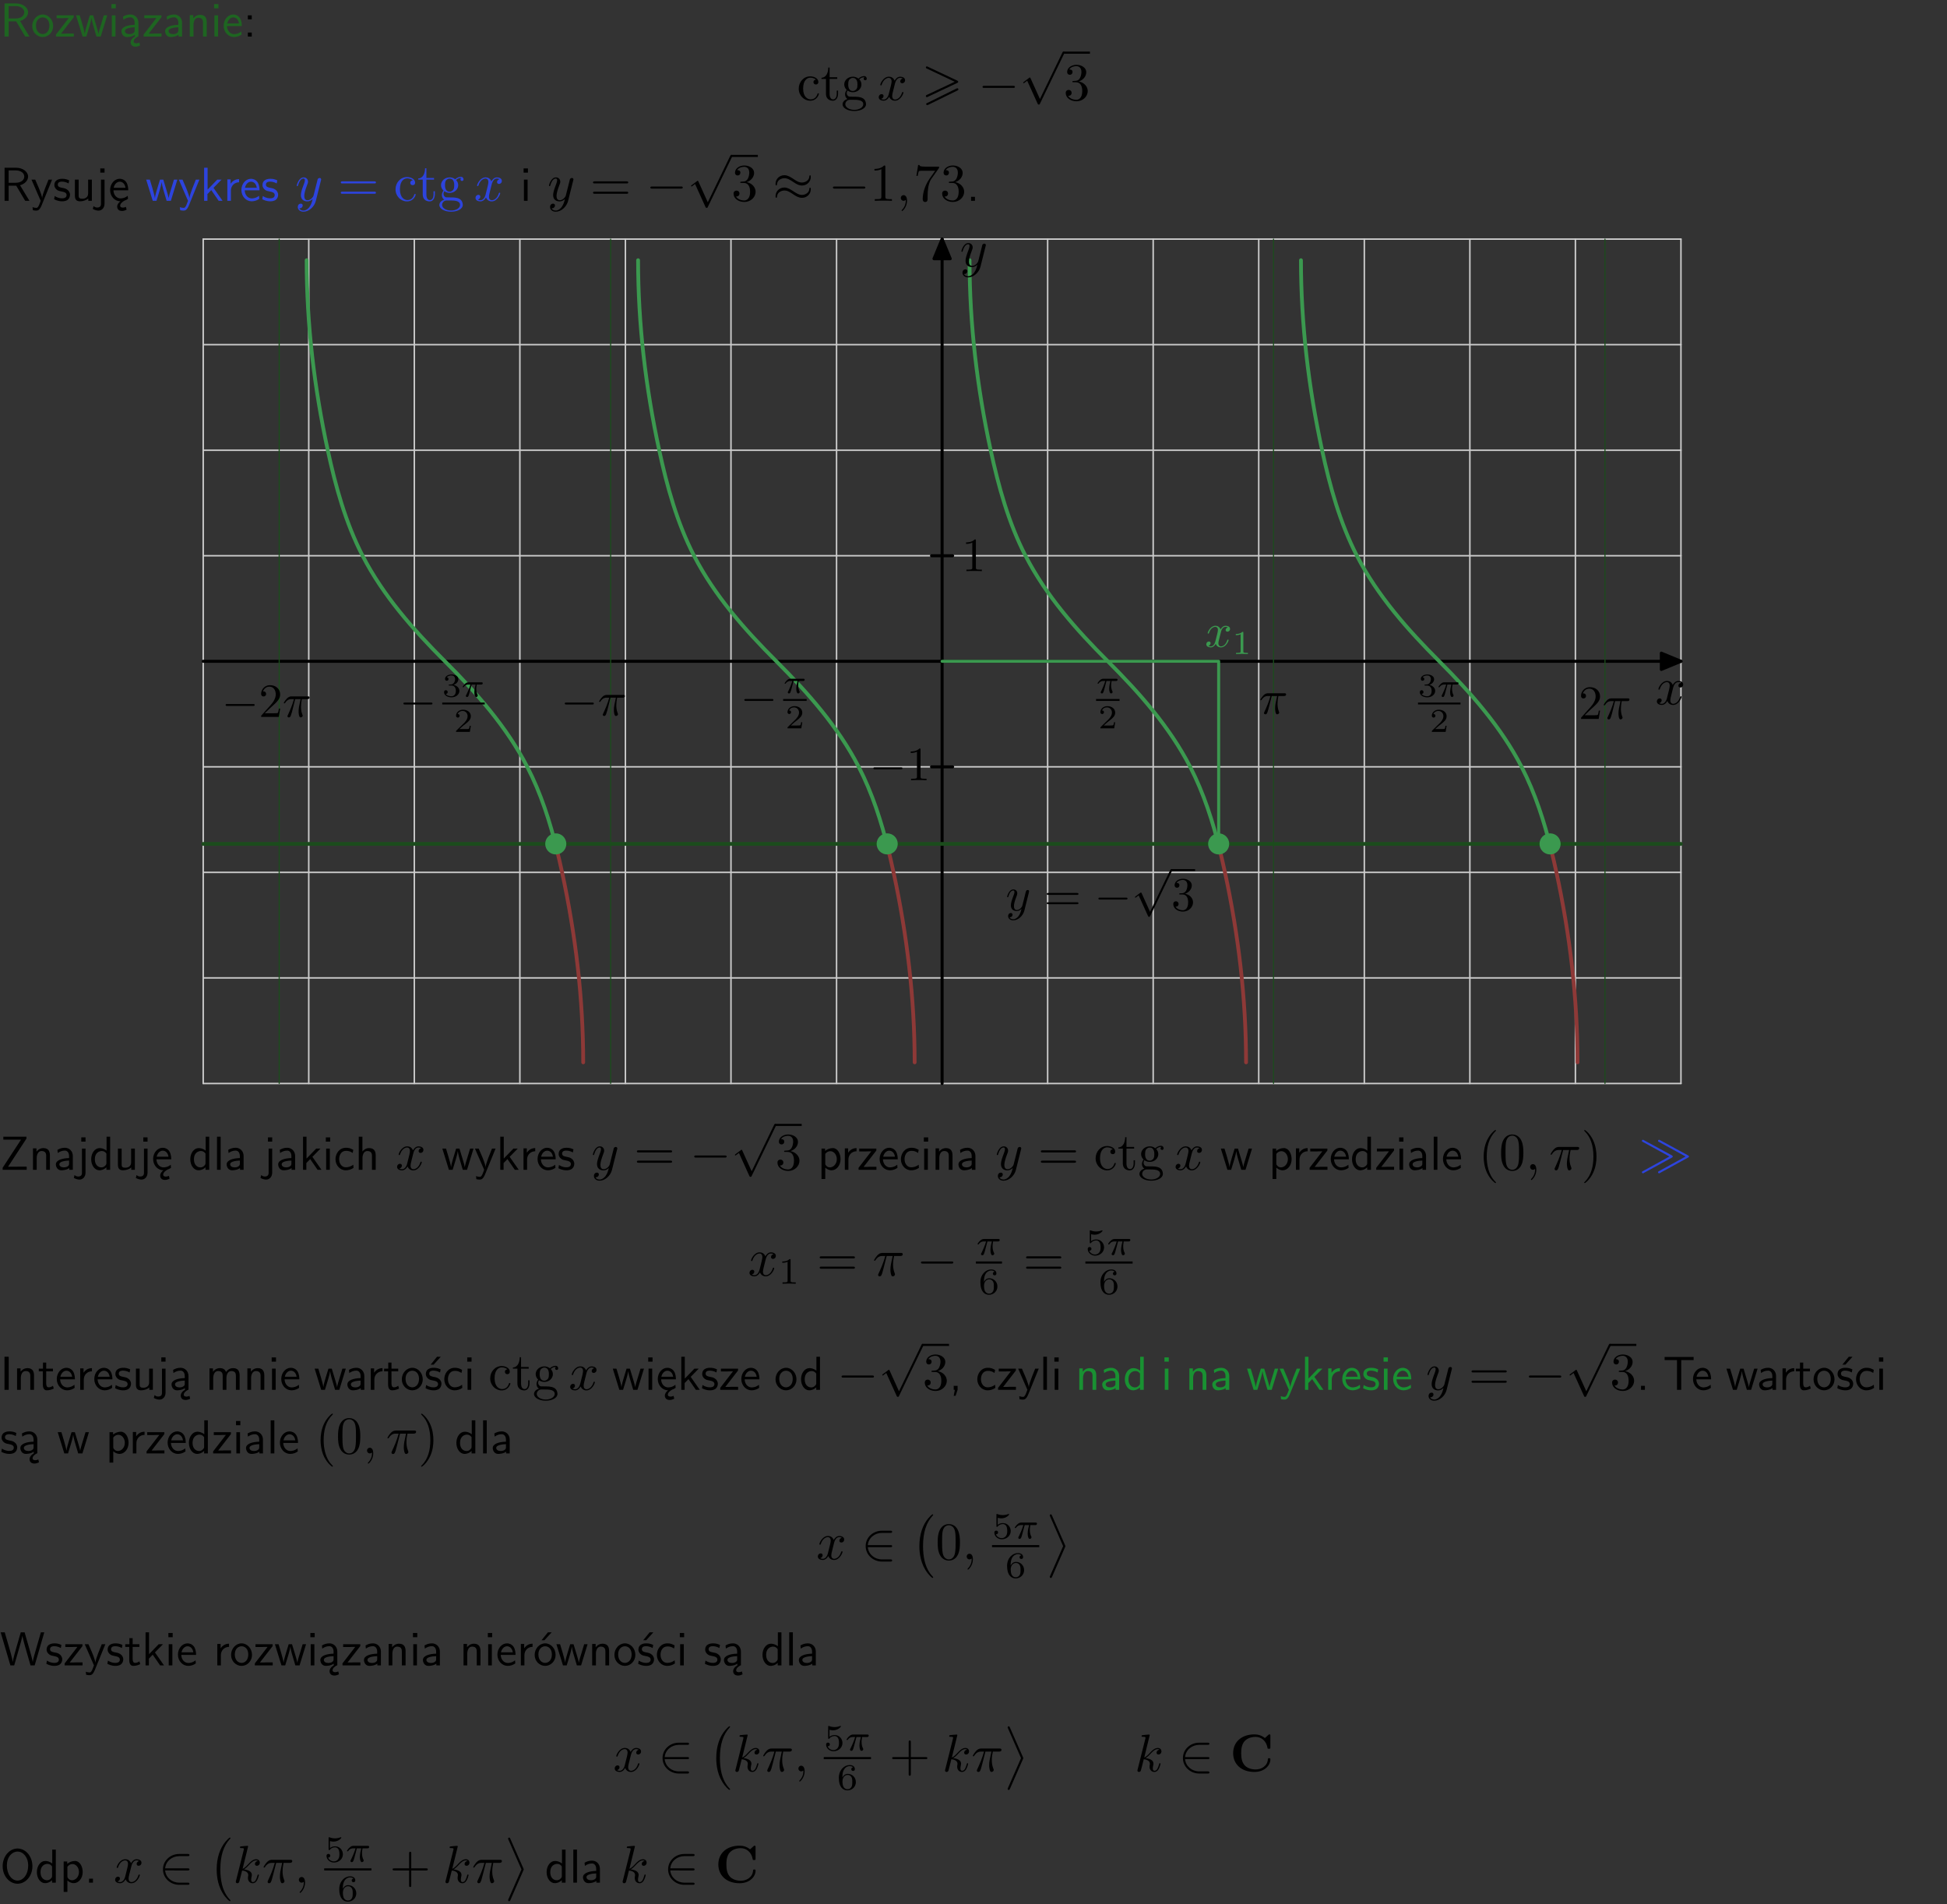 <?xml version="1.0" encoding="UTF-8"?>
<svg width="366pt" height="358pt" version="1.2" viewBox="0 0 366 358" xmlns="http://www.w3.org/2000/svg" xmlns:xlink="http://www.w3.org/1999/xlink">
 <rect x="0" y="0" width="366" height="358" fill="#333333" stroke="none"/>
 <defs>
  <symbol id="glyph0-1" overflow="visible">
   <path d="m3.766-2.922c0.922-0.266 1.516-0.906 1.516-1.641 0-0.875-0.969-1.656-2.266-1.656h-2.156v6.219h0.766v-2.844h1.422l1.688 2.844h0.797zm-2.141-0.469v-2.328h1.297c1.047 0 1.641 0.531 1.641 1.156 0 0.641-0.578 1.172-1.641 1.172z"/>
  </symbol>
  <symbol id="glyph0-2" overflow="visible">
   <path d="m4.203-1.969c0-1.203-0.891-2.172-1.953-2.172-1.109 0-1.984 1-1.984 2.172s0.922 2.062 1.969 2.062c1.078 0 1.969-0.906 1.969-2.062zm-1.969 1.5c-0.625 0-1.266-0.516-1.266-1.594s0.688-1.531 1.266-1.531c0.625 0 1.266 0.469 1.266 1.531s-0.609 1.594-1.266 1.594z"/>
  </symbol>
  <symbol id="glyph0-3" overflow="visible">
   <path d="m3.594-3.625v-0.359h-3.219v0.531h1.25c0.109 0 0.219-0.016 0.328-0.016h0.688l-2.391 3.094v0.375h3.359v-0.562h-1.328c-0.109 0-0.203 0.016-0.312 0.016h-0.766z"/>
  </symbol>
  <symbol id="glyph0-4" overflow="visible">
   <path d="m5.984-3.984h-0.641l-0.578 1.906c-0.109 0.312-0.375 1.203-0.422 1.594-0.031-0.281-0.266-1.078-0.422-1.594l-0.578-1.906h-0.625l-0.516 1.688c-0.094 0.312-0.406 1.344-0.438 1.797-0.047-0.422-0.344-1.438-0.484-1.938l-0.469-1.547h-0.688l1.234 3.984h0.703c0.047-0.141 0.359-1.141 0.562-1.844 0.125-0.422 0.375-1.297 0.391-1.641h0.016c0.016 0.25 0.172 0.875 0.281 1.266l0.656 2.219h0.797z"/>
  </symbol>
  <symbol id="glyph0-5" overflow="visible">
   <path d="m1.469-6.094h-0.812v0.797h0.812zm-0.062 2.109h-0.688v3.984h0.688z"/>
  </symbol>
  <symbol id="glyph0-6" overflow="visible">
   <path d="m2.875-1.188c0 0.172 0 0.391-0.297 0.562-0.266 0.172-0.609 0.172-0.703 0.172-0.438 0-0.828-0.203-0.828-0.578 0-0.625 1.453-0.688 1.828-0.703zm-0.188 2.125c0-0.406 0.375-0.703 0.797-0.938h0.094v-2.594c0-0.906-0.656-1.547-1.484-1.547-0.578 0-0.984 0.156-1.406 0.391l0.062 0.594c0.453-0.328 0.906-0.453 1.344-0.453 0.422 0 0.781 0.359 0.781 1.031v0.375c-1.344 0.031-2.484 0.406-2.484 1.188 0 0.391 0.25 1.109 1.031 1.109 0.125 0 0.969-0.016 1.484-0.422v0.328c-0.453 0.25-0.812 0.688-0.781 1.141 0.016 0.391 0.281 0.766 0.891 0.766 0.297 0 0.516-0.062 0.875-0.234l-0.125-0.531c-0.203 0.094-0.406 0.141-0.594 0.141-0.25-0.031-0.469-0.078-0.484-0.344z"/>
  </symbol>
  <symbol id="glyph0-7" overflow="visible">
   <path d="m3.578-2.594c0-0.906-0.656-1.547-1.484-1.547-0.578 0-0.984 0.156-1.406 0.391l0.062 0.594c0.453-0.328 0.906-0.453 1.344-0.453 0.422 0 0.781 0.359 0.781 1.031v0.375c-1.344 0.031-2.484 0.406-2.484 1.188 0 0.391 0.25 1.109 1.031 1.109 0.125 0 0.969-0.016 1.484-0.422v0.328h0.672zm-0.703 1.406c0 0.172 0 0.391-0.297 0.562-0.266 0.172-0.609 0.172-0.703 0.172-0.438 0-0.828-0.203-0.828-0.578 0-0.625 1.453-0.688 1.828-0.703z"/>
  </symbol>
  <symbol id="glyph0-8" overflow="visible">
   <path d="m3.906-2.672c0-0.594-0.141-1.406-1.234-1.406-0.812 0-1.25 0.609-1.297 0.672v-0.625h-0.656v4.031h0.703v-2.203c0-0.594 0.234-1.328 0.906-1.328 0.859 0 0.875 0.641 0.875 0.922v2.609h0.703z"/>
  </symbol>
  <symbol id="glyph0-9" overflow="visible">
   <path d="m3.719-1.969c0-0.297-0.016-0.969-0.359-1.516-0.375-0.547-0.922-0.656-1.25-0.656-0.984 0-1.797 0.953-1.797 2.109 0 1.188 0.859 2.125 1.938 2.125 0.562 0 1.078-0.203 1.422-0.469l-0.047-0.578c-0.562 0.469-1.156 0.5-1.359 0.5-0.719 0-1.297-0.625-1.328-1.516zm-2.734-0.484c0.141-0.688 0.625-1.141 1.125-1.141 0.469 0 0.969 0.312 1.094 1.141z"/>
  </symbol>
  <symbol id="glyph0-10" overflow="visible">
   <path d="m1.609-3.984h-0.734v0.75h0.734zm-0.734 3.234v0.75h0.734v-0.75z"/>
  </symbol>
  <symbol id="glyph0-11" overflow="visible">
   <path d="m4-3.984h-0.672c-1.172 2.859-1.188 3.266-1.188 3.469h-0.016c-0.047-0.594-0.766-2.266-0.812-2.344l-0.484-1.125h-0.703l1.734 3.984c-0.094 0.281-0.281 0.719-0.312 0.812-0.234 0.516-0.391 0.516-0.516 0.516-0.141 0-0.438-0.031-0.703-0.141l0.062 0.578c0.188 0.047 0.438 0.078 0.641 0.078 0.312 0 0.641-0.109 1.016-1.031z"/>
  </symbol>
  <symbol id="glyph0-12" overflow="visible">
   <path d="m3.078-3.844c-0.469-0.219-0.828-0.297-1.297-0.297-0.219 0-1.484 0-1.484 1.188 0 0.438 0.266 0.719 0.484 0.891 0.281 0.203 0.469 0.234 0.969 0.328 0.328 0.062 0.844 0.172 0.844 0.656 0 0.609-0.703 0.609-0.844 0.609-0.734 0-1.234-0.328-1.391-0.438l-0.109 0.609c0.281 0.141 0.781 0.391 1.516 0.391 0.156 0 0.641 0 1.031-0.281 0.281-0.219 0.438-0.578 0.438-0.953 0-0.5-0.344-0.812-0.359-0.828-0.344-0.312-0.594-0.375-1.031-0.453-0.5-0.094-0.906-0.188-0.906-0.625 0-0.562 0.641-0.562 0.75-0.562 0.297 0 0.766 0.047 1.281 0.344z"/>
  </symbol>
  <symbol id="glyph0-13" overflow="visible">
   <path d="m3.906-3.984h-0.703v2.609c0 0.672-0.5 0.984-1.078 0.984-0.641 0-0.703-0.234-0.703-0.625v-2.969h-0.703v3c0 0.656 0.219 1.078 0.953 1.078 0.484 0 1.125-0.141 1.562-0.531v0.438h0.672z"/>
  </symbol>
  <symbol id="glyph0-14" overflow="visible">
   <path d="m1.656-6.094h-0.797v0.797h0.797zm-2.203 7.625c0.438 0.25 0.844 0.312 1.078 0.312 0.562 0 1.125-0.469 1.125-1.312v-4.516h-0.672v4.594c0 0.578-0.453 0.656-0.703 0.656-0.266 0-0.5-0.094-0.688-0.281z"/>
  </symbol>
  <symbol id="glyph0-15" overflow="visible">
   <path d="m0.984-2.453c0.141-0.688 0.625-1.141 1.125-1.141 0.469 0 0.969 0.312 1.094 1.141zm1.219 3.391c0-0.406 0.391-0.734 0.797-0.969 0.266-0.078 0.484-0.203 0.672-0.344l-0.047-0.578c-0.562 0.469-1.156 0.5-1.359 0.5-0.719 0-1.297-0.625-1.328-1.516h2.781c0-0.297-0.016-0.969-0.359-1.516-0.375-0.547-0.922-0.656-1.25-0.656-0.984 0-1.797 0.953-1.797 2.109 0 1.188 0.859 2.125 1.938 2.125-0.359 0.25-0.641 0.656-0.609 1.047 0.016 0.391 0.281 0.766 0.891 0.766 0.297 0 0.516-0.062 0.875-0.234l-0.125-0.531c-0.203 0.094-0.406 0.141-0.594 0.141-0.25-0.031-0.469-0.078-0.484-0.344z"/>
  </symbol>
  <symbol id="glyph0-16" overflow="visible">
   <path d="m2.516-2.438 1.516-1.547h-0.812l-1.812 1.875v-4.109h-0.656v6.219h0.625v-1.266l0.719-0.75 1.391 2.016h0.734z"/>
  </symbol>
  <symbol id="glyph0-17" overflow="visible">
   <path d="m1.406-1.922c0-0.891 0.641-1.547 1.531-1.562v-0.594c-0.797 0-1.297 0.453-1.578 0.859v-0.812h-0.625v4.031h0.672z"/>
  </symbol>
  <symbol id="glyph0-18" overflow="visible">
   <path d="m1.609-0.75h-0.734v0.75h0.734z"/>
  </symbol>
  <symbol id="glyph0-19" overflow="visible">
   <path d="m4.969-5.859v-0.359h-4.344v0.547h1.781 0.328 1.219l-3.453 5.281v0.391h4.516v-0.594h-0.859c-0.781 0-1.578 0.016-2.359 0.016h-0.281z"/>
  </symbol>
  <symbol id="glyph0-20" overflow="visible">
   <path d="m3.891-6.219h-0.672v2.625c-0.469-0.391-0.969-0.484-1.312-0.484-0.891 0-1.578 0.938-1.578 2.094 0 1.172 0.688 2.078 1.531 2.078 0.297 0 0.828-0.078 1.328-0.562v0.469h0.703zm-0.703 4.969c0 0.125 0 0.297-0.297 0.547-0.203 0.188-0.422 0.25-0.656 0.25-0.562 0-1.219-0.422-1.219-1.531 0-1.188 0.781-1.547 1.312-1.547 0.391 0 0.672 0.203 0.859 0.484z"/>
  </symbol>
  <symbol id="glyph0-21" overflow="visible">
   <path d="m1.406-6.219h-0.688v6.219h0.688z"/>
  </symbol>
  <symbol id="glyph0-22" overflow="visible">
   <path d="m3.672-3.75c-0.531-0.297-0.828-0.391-1.375-0.391-1.25 0-1.969 1.094-1.969 2.156 0 1.109 0.812 2.078 1.938 2.078 0.484 0 0.969-0.125 1.453-0.453l-0.047-0.594c-0.469 0.359-0.953 0.484-1.406 0.484-0.734 0-1.25-0.656-1.25-1.531 0-0.703 0.344-1.562 1.297-1.562 0.453 0 0.766 0.078 1.25 0.391z"/>
  </symbol>
  <symbol id="glyph0-23" overflow="visible">
   <path d="m3.906-2.672c0-0.594-0.141-1.406-1.234-1.406-0.562 0-0.984 0.281-1.266 0.641v-2.781h-0.688v6.219h0.703v-2.203c0-0.594 0.234-1.328 0.906-1.328 0.859 0 0.875 0.641 0.875 0.922v2.609h0.703z"/>
  </symbol>
  <symbol id="glyph0-24" overflow="visible">
   <path d="m1.438-0.406c0.281 0.25 0.672 0.5 1.203 0.5 0.875 0 1.672-0.875 1.672-2.094 0-1.078-0.578-2.078-1.438-2.078-0.531 0-1.047 0.188-1.469 0.531v-0.438h-0.672v5.719h0.703zm0-2.578c0.219-0.312 0.562-0.516 0.953-0.516 0.672 0 1.219 0.672 1.219 1.5 0 0.922-0.641 1.547-1.312 1.547-0.344 0-0.594-0.172-0.766-0.422-0.094-0.125-0.094-0.141-0.094-0.312z"/>
  </symbol>
  <symbol id="glyph0-25" overflow="visible">
   <path d="m1.641-6.219h-0.797v6.219h0.797z"/>
  </symbol>
  <symbol id="glyph0-26" overflow="visible">
   <path d="m1.562-3.469h1.266v-0.516h-1.266v-1.141h-0.609v1.141h-0.781v0.516h0.75v2.406c0 0.531 0.125 1.156 0.75 1.156s1.078-0.219 1.312-0.328l-0.156-0.531c-0.234 0.188-0.516 0.297-0.797 0.297-0.344 0-0.469-0.281-0.469-0.75z"/>
  </symbol>
  <symbol id="glyph0-27" overflow="visible">
   <path d="m6.391-2.672c0-0.609-0.141-1.406-1.219-1.406-0.547 0-1.016 0.25-1.344 0.734-0.234-0.688-0.859-0.734-1.141-0.734-0.656 0-1.078 0.359-1.312 0.688v-0.641h-0.656v4.031h0.703v-2.203c0-0.609 0.25-1.328 0.906-1.328 0.844 0 0.875 0.578 0.875 0.922v2.609h0.703v-2.203c0-0.609 0.25-1.328 0.906-1.328 0.844 0 0.875 0.578 0.875 0.922v2.609h0.703z"/>
  </symbol>
  <symbol id="glyph0-28" overflow="visible">
   <path d="m3.078-3.844c-0.469-0.219-0.828-0.297-1.297-0.297-0.219 0-1.484 0-1.484 1.188 0 0.438 0.266 0.719 0.484 0.891 0.281 0.203 0.469 0.234 0.969 0.328 0.328 0.062 0.844 0.172 0.844 0.656 0 0.609-0.703 0.609-0.844 0.609-0.734 0-1.234-0.328-1.391-0.438l-0.109 0.609c0.281 0.141 0.781 0.391 1.516 0.391 0.156 0 0.641 0 1.031-0.281 0.281-0.219 0.438-0.578 0.438-0.953 0-0.5-0.344-0.812-0.359-0.828-0.344-0.312-0.594-0.375-1.031-0.453-0.5-0.094-0.906-0.188-0.906-0.625 0-0.562 0.641-0.562 0.75-0.562 0.297 0 0.766 0.047 1.281 0.344zm0.031-2.375h-0.703l-1.203 1.484h0.562z"/>
  </symbol>
  <symbol id="glyph0-29" overflow="visible">
   <path d="m1.609-0.016v-0.734h-0.734v0.75h0.219l-0.219 1.125h0.359z"/>
  </symbol>
  <symbol id="glyph0-30" overflow="visible">
   <path d="m3.453-5.594h0.797 0.328 1.203v-0.578h-5.453v0.578h1.203 0.312 0.812v5.594h0.797z"/>
  </symbol>
  <symbol id="glyph0-31" overflow="visible">
   <path d="m8.328-6.219h-0.641l-0.812 2.812c-0.234 0.797-0.672 2.297-0.719 2.766 0-0.016-0.062-0.484-0.656-2.531l-0.875-3.047h-0.719l-0.812 2.797c-0.203 0.688-0.641 2.25-0.688 2.766h-0.016c-0.031-0.359-0.281-1.25-0.344-1.547-0.125-0.422-0.172-0.609-0.422-1.484l-0.734-2.531h-0.766l1.828 6.219h0.719l0.891-3.109c0.203-0.656 0.578-2 0.641-2.453 0.047 0.266 0.25 1.109 0.5 1.969l1.031 3.594h0.781z"/>
  </symbol>
  <symbol id="glyph0-32" overflow="visible">
   <path d="m4.203-1.969c0-1.203-0.891-2.172-1.953-2.172-1.109 0-1.984 1-1.984 2.172s0.922 2.062 1.969 2.062c1.078 0 1.969-0.906 1.969-2.062zm-1.969 1.5c-0.625 0-1.266-0.516-1.266-1.594s0.688-1.531 1.266-1.531c0.625 0 1.266 0.469 1.266 1.531s-0.609 1.594-1.266 1.594zm1.234-5.75h-0.703l-1.203 1.484h0.547z"/>
  </symbol>
  <symbol id="glyph0-33" overflow="visible">
   <path d="m6.094-3.094c0-1.891-1.297-3.328-2.797-3.328-1.516 0-2.797 1.469-2.797 3.328 0 1.906 1.328 3.297 2.797 3.297 1.5 0 2.797-1.406 2.797-3.297zm-2.797 2.703c-1.047 0-2-1.109-2-2.844 0-1.641 0.984-2.609 2-2.609 1.031 0 2 1.016 2 2.609 0 1.75-0.969 2.844-2 2.844z"/>
  </symbol>
  <symbol id="glyph1-1" overflow="visible">
   <path d="m3.578-3.844c-0.406 0.031-0.469 0.328-0.469 0.453 0 0.266 0.188 0.453 0.453 0.453s0.469-0.156 0.469-0.469c0-0.672-0.766-1.062-1.531-1.062-1.25 0-2.156 1.078-2.156 2.312 0 1.281 0.984 2.266 2.141 2.266 1.328 0 1.656-1.203 1.656-1.297s-0.109-0.094-0.141-0.094c-0.078 0-0.109 0.031-0.125 0.094-0.281 0.922-0.938 1.047-1.297 1.047-0.531 0-1.406-0.422-1.406-2.031 0-1.625 0.812-2.047 1.344-2.047 0.094 0 0.719 0.016 1.062 0.375z"/>
  </symbol>
  <symbol id="glyph1-2" overflow="visible">
   <path d="m1.719-3.984h1.438v-0.312h-1.438v-1.828h-0.25c0 0.812-0.297 1.875-1.281 1.922v0.219h0.844v2.75c0 1.219 0.938 1.344 1.297 1.344 0.703 0 0.984-0.703 0.984-1.344v-0.562h-0.25v0.547c0 0.734-0.297 1.109-0.672 1.109-0.672 0-0.672-0.906-0.672-1.078z"/>
  </symbol>
  <symbol id="glyph1-3" overflow="visible">
   <path d="m2.219-1.719c-0.875 0-0.875-1-0.875-1.219 0-0.266 0.016-0.594 0.156-0.844 0.078-0.109 0.312-0.391 0.719-0.391 0.859 0 0.859 0.984 0.859 1.219 0 0.266 0 0.594-0.156 0.844-0.078 0.109-0.312 0.391-0.703 0.391zm-1-0.078c0.391 0.281 0.812 0.312 1 0.312 0.922 0 1.609-0.688 1.609-1.453 0-0.375-0.156-0.734-0.406-0.969 0.359-0.344 0.719-0.391 0.891-0.391 0.031 0 0.078 0 0.109 0.016-0.109 0.031-0.172 0.141-0.172 0.266 0 0.172 0.141 0.281 0.297 0.281 0.094 0 0.281-0.062 0.281-0.297 0-0.172-0.109-0.484-0.5-0.484-0.203 0-0.641 0.062-1.062 0.469-0.422-0.328-0.828-0.359-1.047-0.359-0.938 0-1.625 0.688-1.625 1.453 0 0.438 0.219 0.812 0.469 1.031-0.125 0.141-0.312 0.469-0.312 0.828 0 0.312 0.141 0.688 0.453 0.891-0.609 0.156-0.922 0.594-0.922 0.984 0 0.719 0.984 1.266 2.203 1.266 1.172 0 2.203-0.5 2.203-1.281 0-0.344-0.125-0.859-0.641-1.141-0.531-0.266-1.109-0.266-1.719-0.266-0.25 0-0.672 0-0.75-0.016-0.312-0.047-0.516-0.344-0.516-0.672 0-0.031 0-0.266 0.156-0.469zm1.281 3.625c-1.016 0-1.703-0.516-1.703-1.047 0-0.453 0.375-0.828 0.812-0.844h0.594c0.859 0 1.969 0 1.969 0.844 0 0.547-0.703 1.047-1.672 1.047z"/>
  </symbol>
  <symbol id="glyph1-4" overflow="visible">
   <path d="m2.891-3.516c0.812-0.266 1.391-0.953 1.391-1.75 0-0.812-0.875-1.375-1.828-1.375-1 0-1.766 0.594-1.766 1.359 0 0.328 0.219 0.516 0.516 0.516s0.5-0.219 0.5-0.516c0-0.484-0.469-0.484-0.609-0.484 0.297-0.5 0.953-0.625 1.312-0.625 0.422 0 0.969 0.219 0.969 1.109 0 0.125-0.031 0.703-0.281 1.141-0.297 0.484-0.641 0.516-0.891 0.516-0.078 0.016-0.312 0.031-0.391 0.031-0.078 0.016-0.141 0.031-0.141 0.125 0 0.109 0.062 0.109 0.234 0.109h0.438c0.812 0 1.188 0.672 1.188 1.656 0 1.359-0.688 1.641-1.125 1.641s-1.188-0.172-1.531-0.75c0.344 0.047 0.656-0.172 0.656-0.547 0-0.359-0.266-0.562-0.547-0.562-0.25 0-0.562 0.141-0.562 0.578 0 0.906 0.922 1.562 2.016 1.562 1.219 0 2.125-0.906 2.125-1.922 0-0.812-0.641-1.594-1.672-1.812z"/>
  </symbol>
  <symbol id="glyph1-5" overflow="visible">
   <path d="m6.844-3.266c0.156 0 0.344 0 0.344-0.188 0-0.203-0.188-0.203-0.328-0.203h-5.969c-0.141 0-0.328 0-0.328 0.203 0 0.188 0.188 0.188 0.328 0.188zm0.016 1.938c0.141 0 0.328 0 0.328-0.203 0-0.188-0.188-0.188-0.344-0.188h-5.953c-0.141 0-0.328 0-0.328 0.188 0 0.203 0.188 0.203 0.328 0.203z"/>
  </symbol>
  <symbol id="glyph1-6" overflow="visible">
   <path d="m2.938-6.375c0-0.25 0-0.266-0.234-0.266-0.625 0.641-1.5 0.641-1.812 0.641v0.312c0.203 0 0.781 0 1.297-0.266v5.172c0 0.359-0.031 0.469-0.922 0.469h-0.312v0.312c0.344-0.031 1.203-0.031 1.609-0.031 0.391 0 1.266 0 1.609 0.031v-0.312h-0.312c-0.906 0-0.922-0.109-0.922-0.469z"/>
  </symbol>
  <symbol id="glyph1-7" overflow="visible">
   <path d="m4.75-6.078c0.078-0.109 0.078-0.125 0.078-0.344h-2.422c-1.203 0-1.234-0.125-1.266-0.312h-0.25l-0.328 2.047h0.25c0.031-0.156 0.109-0.781 0.25-0.906 0.062-0.062 0.844-0.062 0.969-0.062h2.062c-0.109 0.156-0.891 1.25-1.109 1.578-0.906 1.344-1.234 2.734-1.234 3.75 0 0.094 0 0.547 0.469 0.547 0.453 0 0.453-0.453 0.453-0.547v-0.516c0-0.547 0.031-1.094 0.109-1.625 0.047-0.234 0.172-1.094 0.625-1.703z"/>
  </symbol>
  <symbol id="glyph1-8" overflow="visible">
   <path d="m3.297 2.391c0-0.031 0-0.047-0.172-0.219-1.234-1.25-1.562-3.141-1.562-4.672 0-1.734 0.375-3.469 1.609-4.703 0.125-0.125 0.125-0.141 0.125-0.172 0-0.078-0.031-0.109-0.094-0.109-0.109 0-1 0.688-1.594 1.953-0.5 1.094-0.625 2.203-0.625 3.031 0 0.781 0.109 1.984 0.656 3.125 0.609 1.219 1.453 1.875 1.562 1.875 0.062 0 0.094-0.031 0.094-0.109z"/>
  </symbol>
  <symbol id="glyph1-9" overflow="visible">
   <path d="m4.578-3.188c0-0.797-0.047-1.594-0.391-2.328-0.453-0.969-1.281-1.125-1.688-1.125-0.609 0-1.328 0.266-1.75 1.188-0.312 0.688-0.359 1.469-0.359 2.266 0 0.75 0.031 1.641 0.453 2.406 0.422 0.797 1.156 1 1.641 1 0.531 0 1.297-0.203 1.734-1.156 0.312-0.688 0.359-1.469 0.359-2.25zm-2.094 3.188c-0.391 0-0.984-0.25-1.156-1.203-0.109-0.594-0.109-1.516-0.109-2.109 0-0.641 0-1.297 0.078-1.828 0.188-1.188 0.938-1.281 1.188-1.281 0.328 0 0.984 0.188 1.172 1.172 0.109 0.562 0.109 1.312 0.109 1.938 0 0.75 0 1.422-0.109 2.062-0.156 0.953-0.719 1.25-1.172 1.25z"/>
  </symbol>
  <symbol id="glyph1-10" overflow="visible">
   <path d="m2.875-2.5c0-0.766-0.109-1.969-0.656-3.109-0.594-1.219-1.453-1.875-1.547-1.875-0.062 0-0.109 0.047-0.109 0.109 0 0.031 0 0.047 0.188 0.234 0.984 0.984 1.547 2.562 1.547 4.641 0 1.719-0.359 3.469-1.594 4.719-0.141 0.125-0.141 0.141-0.141 0.172 0 0.062 0.047 0.109 0.109 0.109 0.094 0 1-0.688 1.578-1.953 0.516-1.094 0.625-2.203 0.625-3.047z"/>
  </symbol>
  <symbol id="glyph1-11" overflow="visible">
   <path d="m4.078-2.297h2.781c0.141 0 0.328 0 0.328-0.203 0-0.188-0.188-0.188-0.328-0.188h-2.781v-2.797c0-0.141 0-0.328-0.203-0.328s-0.203 0.188-0.203 0.328v2.797h-2.781c-0.141 0-0.328 0-0.328 0.188 0 0.203 0.188 0.203 0.328 0.203h2.781v2.797c0 0.141 0 0.328 0.203 0.328s0.203-0.188 0.203-0.328z"/>
  </symbol>
  <symbol id="glyph2-1" overflow="visible">
   <path d="m3.328-3.016c0.062-0.25 0.297-1.172 0.984-1.172 0.047 0 0.297 0 0.5 0.125-0.281 0.062-0.469 0.297-0.469 0.547 0 0.156 0.109 0.344 0.375 0.344 0.219 0 0.531-0.172 0.531-0.578 0-0.516-0.578-0.656-0.922-0.656-0.578 0-0.922 0.531-1.047 0.75-0.25-0.656-0.781-0.75-1.078-0.75-1.031 0-1.609 1.281-1.609 1.531 0 0.109 0.109 0.109 0.125 0.109 0.078 0 0.109-0.031 0.125-0.109 0.344-1.062 1-1.312 1.344-1.312 0.188 0 0.531 0.094 0.531 0.672 0 0.312-0.172 0.969-0.531 2.375-0.156 0.609-0.516 1.031-0.953 1.031-0.062 0-0.281 0-0.5-0.125 0.25-0.062 0.469-0.266 0.469-0.547 0-0.266-0.219-0.344-0.359-0.344-0.312 0-0.547 0.25-0.547 0.578 0 0.453 0.484 0.656 0.922 0.656 0.672 0 1.031-0.703 1.047-0.75 0.125 0.359 0.484 0.75 1.078 0.75 1.031 0 1.594-1.281 1.594-1.531 0-0.109-0.078-0.109-0.109-0.109-0.094 0-0.109 0.047-0.141 0.109-0.328 1.078-1 1.312-1.312 1.312-0.391 0-0.547-0.312-0.547-0.656 0-0.219 0.047-0.438 0.156-0.875z"/>
  </symbol>
  <symbol id="glyph2-2" overflow="visible">
   <path d="m4.844-3.797c0.047-0.141 0.047-0.156 0.047-0.234 0-0.172-0.141-0.266-0.297-0.266-0.094 0-0.25 0.062-0.344 0.203-0.016 0.062-0.109 0.359-0.141 0.547-0.078 0.25-0.141 0.531-0.203 0.797l-0.453 1.797c-0.031 0.141-0.469 0.844-1.125 0.844-0.5 0-0.609-0.438-0.609-0.812 0-0.453 0.172-1.078 0.5-1.953 0.156-0.406 0.203-0.516 0.203-0.719 0-0.438-0.312-0.812-0.812-0.812-0.953 0-1.312 1.453-1.312 1.531 0 0.109 0.094 0.109 0.109 0.109 0.109 0 0.109-0.031 0.156-0.188 0.281-0.938 0.672-1.234 1.016-1.234 0.078 0 0.25 0 0.25 0.312 0 0.25-0.109 0.516-0.172 0.703-0.406 1.062-0.578 1.625-0.578 2.094 0 0.891 0.625 1.188 1.219 1.188 0.391 0 0.719-0.172 1-0.453-0.125 0.516-0.25 1.016-0.641 1.547-0.266 0.328-0.641 0.625-1.094 0.625-0.141 0-0.594-0.031-0.766-0.422 0.156 0 0.297 0 0.422-0.125 0.109-0.078 0.203-0.219 0.203-0.406 0-0.312-0.266-0.344-0.359-0.344-0.234 0-0.562 0.156-0.562 0.641 0 0.5 0.438 0.875 1.062 0.875 1.016 0 2.047-0.906 2.328-2.031z"/>
  </symbol>
  <symbol id="glyph2-3" overflow="visible">
   <path d="m2.031-0.016c0-0.656-0.25-1.047-0.641-1.047-0.328 0-0.531 0.25-0.531 0.531 0 0.266 0.203 0.531 0.531 0.531 0.109 0 0.25-0.047 0.344-0.125 0.031-0.031 0.047-0.031 0.047-0.031 0.016 0 0.016 0 0.016 0.141 0 0.75-0.344 1.344-0.672 1.672-0.109 0.109-0.109 0.125-0.109 0.156 0 0.078 0.047 0.109 0.094 0.109 0.109 0 0.922-0.766 0.922-1.938z"/>
  </symbol>
  <symbol id="glyph2-4" overflow="visible">
   <path d="m2.641-3.719h1.125c-0.328 1.469-0.422 1.906-0.422 2.578 0 0.141 0 0.406 0.078 0.75 0.109 0.438 0.219 0.5 0.359 0.5 0.203 0 0.422-0.172 0.422-0.375 0-0.062 0-0.078-0.062-0.219-0.297-0.719-0.297-1.375-0.297-1.656 0-0.516 0.078-1.062 0.188-1.578h1.125c0.141 0 0.5 0 0.5-0.344 0-0.234-0.219-0.234-0.406-0.234h-3.344c-0.219 0-0.594 0-1.031 0.469-0.344 0.391-0.609 0.844-0.609 0.891 0 0.016 0 0.109 0.125 0.109 0.078 0 0.094-0.047 0.156-0.125 0.484-0.766 1.062-0.766 1.266-0.766h0.562c-0.312 1.203-0.844 2.406-1.266 3.312-0.078 0.156-0.078 0.172-0.078 0.25 0 0.188 0.156 0.266 0.281 0.266 0.297 0 0.375-0.281 0.5-0.641 0.141-0.469 0.141-0.484 0.266-0.984z"/>
  </symbol>
  <symbol id="glyph2-5" overflow="visible">
   <path d="m2.859-6.812s0-0.109-0.125-0.109c-0.234 0-0.953 0.078-1.219 0.109-0.078 0-0.188 0.016-0.188 0.188 0 0.125 0.094 0.125 0.234 0.125 0.484 0 0.5 0.062 0.5 0.172l-0.031 0.203-1.438 5.734c-0.047 0.141-0.047 0.156-0.047 0.219 0 0.234 0.203 0.281 0.297 0.281 0.125 0 0.266-0.094 0.328-0.203 0.047-0.094 0.5-1.938 0.562-2.188 0.344 0.031 1.156 0.188 1.156 0.844 0 0.078 0 0.109-0.031 0.219-0.016 0.109-0.031 0.234-0.031 0.344 0 0.578 0.391 0.984 0.906 0.984 0.297 0 0.578-0.156 0.797-0.531 0.25-0.438 0.359-0.984 0.359-1 0-0.109-0.094-0.109-0.125-0.109-0.094 0-0.109 0.047-0.141 0.188-0.203 0.719-0.422 1.234-0.859 1.234-0.203 0-0.328-0.109-0.328-0.469 0-0.172 0.047-0.406 0.078-0.562 0.047-0.172 0.047-0.203 0.047-0.312 0-0.641-0.625-0.922-1.484-1.047 0.312-0.172 0.641-0.484 0.859-0.734 0.484-0.531 0.938-0.953 1.422-0.953 0.062 0 0.078 0 0.094 0.016 0.125 0.016 0.125 0.016 0.219 0.078 0.016 0 0.016 0.016 0.031 0.031-0.469 0.031-0.562 0.422-0.562 0.547 0 0.156 0.109 0.344 0.375 0.344s0.547-0.219 0.547-0.609c0-0.297-0.234-0.625-0.672-0.625-0.281 0-0.734 0.078-1.453 0.875-0.344 0.375-0.734 0.781-1.109 0.922z"/>
  </symbol>
  <symbol id="glyph3-1" overflow="visible">
   <path d="m6.781-3.453c0-0.125-0.078-0.172-0.188-0.219l-5.531-2.609c-0.109-0.062-0.141-0.062-0.172-0.062-0.109 0-0.188 0.094-0.188 0.203 0 0.125 0.078 0.172 0.172 0.203l5.25 2.484-5.234 2.469c-0.125 0.062-0.188 0.094-0.188 0.219 0 0.109 0.078 0.203 0.188 0.203 0.047 0 0.062 0 0.172-0.062l5.531-2.609c0.094-0.047 0.188-0.094 0.188-0.219zm0.016 1.344c-0.078-0.188-0.25-0.109-0.391-0.047l-5.406 2.672c-0.141 0.047-0.312 0.125-0.219 0.312 0.078 0.172 0.25 0.094 0.375 0.047l5.438-2.672c0.125-0.062 0.297-0.141 0.203-0.312z"/>
  </symbol>
  <symbol id="glyph3-2" overflow="visible">
   <path d="m6.594-2.297c0.141 0 0.328 0 0.328-0.203 0-0.188-0.188-0.188-0.328-0.188h-5.438c-0.141 0-0.328 0-0.328 0.188 0 0.203 0.188 0.203 0.328 0.203z"/>
  </symbol>
  <symbol id="glyph3-3" overflow="visible">
   <path d="m3.875 8.516-1.766-3.906c-0.047-0.078-0.062-0.141-0.141-0.141-0.031 0-0.047 0-0.141 0.094l-0.984 0.734c-0.109 0.094-0.109 0.109-0.109 0.141 0 0.078 0.031 0.109 0.094 0.109 0.031 0 0.047 0 0.141-0.078l0.516-0.391 1.969 4.344c0.062 0.141 0.078 0.141 0.203 0.141 0.156 0 0.172-0.031 0.234-0.188l4.547-9.406c0.062-0.109 0.062-0.125 0.062-0.172 0-0.109-0.078-0.203-0.203-0.203-0.109 0-0.141 0.078-0.203 0.203z"/>
  </symbol>
  <symbol id="glyph3-4" overflow="visible">
   <path d="m7.188-4.5c0-0.219-0.062-0.312-0.141-0.312-0.094 0-0.125 0.172-0.141 0.281-0.031 0.672-0.734 1.094-1.375 1.094-0.594 0-1.047-0.297-1.719-0.75-0.438-0.281-0.969-0.625-1.594-0.625-0.922 0-1.656 0.703-1.656 1.625 0 0.219 0.062 0.297 0.141 0.297 0.109 0 0.141-0.188 0.141-0.234 0.047-0.828 0.875-1.125 1.375-1.125 0.594 0 1.047 0.297 1.719 0.734 0.422 0.281 0.953 0.641 1.594 0.641 0.922 0 1.656-0.703 1.656-1.625zm0 2.328c0-0.203-0.062-0.312-0.141-0.312-0.109 0-0.125 0.172-0.141 0.328-0.047 0.562-0.672 1.047-1.375 1.047-0.594 0-1.047-0.312-1.719-0.75-0.438-0.281-0.969-0.641-1.594-0.641-0.922 0-1.656 0.703-1.656 1.625 0 0.234 0.062 0.312 0.141 0.312 0.109 0 0.141-0.188 0.141-0.234 0.047-0.844 0.875-1.141 1.375-1.141 0.594 0 1.047 0.297 1.719 0.75 0.422 0.281 0.953 0.625 1.594 0.625 0.938 0 1.656-0.719 1.656-1.609z"/>
  </symbol>
  <symbol id="glyph3-5" overflow="visible">
   <path d="m6.188-2.281c0.125-0.078 0.172-0.094 0.172-0.219 0-0.109-0.078-0.156-0.172-0.219l-5.266-2.859c-0.031-0.031-0.109-0.062-0.172-0.062-0.078 0-0.188 0.062-0.188 0.203 0 0.109 0.062 0.141 0.188 0.203l4.984 2.734-4.984 2.75c-0.125 0.062-0.188 0.094-0.188 0.203 0 0.203 0.188 0.203 0.25 0.203zm3.031 0c0.125-0.078 0.188-0.094 0.188-0.219 0-0.109-0.078-0.156-0.188-0.219l-5.25-2.859c-0.047-0.031-0.125-0.062-0.172-0.062-0.094 0-0.203 0.062-0.203 0.203 0 0.109 0.062 0.141 0.188 0.203l5 2.734-5 2.75c-0.125 0.062-0.188 0.094-0.188 0.203 0 0.203 0.188 0.203 0.266 0.203z"/>
  </symbol>
  <symbol id="glyph3-6" overflow="visible">
   <path d="m5.484-2.297c0.141 0 0.328 0 0.328-0.203 0-0.188-0.188-0.188-0.328-0.188h-4.25c0.125-1.359 1.297-2.297 2.656-2.297h1.594c0.141 0 0.328 0 0.328-0.203s-0.188-0.203-0.328-0.203h-1.625c-1.594 0-3.031 1.219-3.031 2.891 0 1.656 1.422 2.906 3.047 2.906h1.609c0.141 0 0.328 0 0.328-0.203s-0.188-0.203-0.328-0.203h-1.594c-1.391 0-2.531-0.953-2.656-2.297z"/>
  </symbol>
  <symbol id="glyph4-1" overflow="visible">
   <path d="m3.328-3.016c0.062-0.25 0.297-1.172 0.984-1.172 0.047 0 0.297 0 0.5 0.125-0.281 0.062-0.469 0.297-0.469 0.547 0 0.156 0.109 0.344 0.375 0.344 0.219 0 0.531-0.172 0.531-0.578 0-0.516-0.578-0.656-0.922-0.656-0.578 0-0.922 0.531-1.047 0.75-0.25-0.656-0.781-0.75-1.078-0.75-1.031 0-1.609 1.281-1.609 1.531 0 0.109 0.109 0.109 0.125 0.109 0.078 0 0.109-0.031 0.125-0.109 0.344-1.062 1-1.312 1.344-1.312 0.188 0 0.531 0.094 0.531 0.672 0 0.312-0.172 0.969-0.531 2.375-0.156 0.609-0.516 1.031-0.953 1.031-0.062 0-0.281 0-0.5-0.125 0.25-0.062 0.469-0.266 0.469-0.547 0-0.266-0.219-0.344-0.359-0.344-0.312 0-0.547 0.25-0.547 0.578 0 0.453 0.484 0.656 0.922 0.656 0.672 0 1.031-0.703 1.047-0.75 0.125 0.359 0.484 0.75 1.078 0.75 1.031 0 1.594-1.281 1.594-1.531 0-0.109-0.078-0.109-0.109-0.109-0.094 0-0.109 0.047-0.141 0.109-0.328 1.078-1 1.312-1.312 1.312-0.391 0-0.547-0.312-0.547-0.656 0-0.219 0.047-0.438 0.156-0.875z"/>
  </symbol>
  <symbol id="glyph4-2" overflow="visible">
   <path d="m4.844-3.797c0.047-0.141 0.047-0.156 0.047-0.234 0-0.172-0.141-0.266-0.297-0.266-0.094 0-0.25 0.062-0.344 0.203-0.016 0.062-0.109 0.359-0.141 0.547-0.078 0.25-0.141 0.531-0.203 0.797l-0.453 1.797c-0.031 0.141-0.469 0.844-1.125 0.844-0.5 0-0.609-0.438-0.609-0.812 0-0.453 0.172-1.078 0.5-1.953 0.156-0.406 0.203-0.516 0.203-0.719 0-0.438-0.312-0.812-0.812-0.812-0.953 0-1.312 1.453-1.312 1.531 0 0.109 0.094 0.109 0.109 0.109 0.109 0 0.109-0.031 0.156-0.188 0.281-0.938 0.672-1.234 1.016-1.234 0.078 0 0.25 0 0.25 0.312 0 0.25-0.109 0.516-0.172 0.703-0.406 1.062-0.578 1.625-0.578 2.094 0 0.891 0.625 1.188 1.219 1.188 0.391 0 0.719-0.172 1-0.453-0.125 0.516-0.25 1.016-0.641 1.547-0.266 0.328-0.641 0.625-1.094 0.625-0.141 0-0.594-0.031-0.766-0.422 0.156 0 0.297 0 0.422-0.125 0.109-0.078 0.203-0.219 0.203-0.406 0-0.312-0.266-0.344-0.359-0.344-0.234 0-0.562 0.156-0.562 0.641 0 0.5 0.438 0.875 1.062 0.875 1.016 0 2.047-0.906 2.328-2.031z"/>
  </symbol>
  <symbol id="glyph5-1" overflow="visible">
   <path d="m2.641-5.734c0-0.219 0-0.234-0.203-0.234-0.562 0.562-1.359 0.562-1.641 0.562v0.281c0.188 0 0.703 0 1.172-0.234v4.656c0 0.312-0.016 0.422-0.828 0.422h-0.281v0.281c0.312-0.031 1.094-0.031 1.453-0.031 0.344 0 1.125 0 1.453 0.031v-0.281h-0.297c-0.812 0-0.828-0.094-0.828-0.422z"/>
  </symbol>
  <symbol id="glyph5-2" overflow="visible">
   <path d="m1.141-0.688 0.953-0.922c1.391-1.25 1.938-1.734 1.938-2.625 0-1.016-0.812-1.734-1.906-1.734-1.016 0-1.672 0.828-1.672 1.625 0 0.5 0.438 0.5 0.469 0.5 0.156 0 0.469-0.109 0.469-0.484 0-0.234-0.156-0.469-0.469-0.469-0.078 0-0.094 0-0.125 0.016 0.203-0.578 0.688-0.906 1.219-0.906 0.812 0 1.188 0.719 1.188 1.453 0 0.719-0.438 1.422-0.938 1.984l-1.719 1.922c-0.094 0.094-0.094 0.109-0.094 0.328h3.328l0.25-1.562h-0.234c-0.031 0.266-0.109 0.672-0.188 0.797-0.062 0.078-0.656 0.078-0.859 0.078z"/>
  </symbol>
  <symbol id="glyph5-3" overflow="visible">
   <path d="m6.156-2.938c0.141 0 0.312 0 0.312-0.172 0-0.188-0.172-0.188-0.297-0.188h-5.375c-0.125 0-0.297 0-0.297 0.188 0 0.172 0.172 0.172 0.312 0.172zm0.016 1.75c0.125 0 0.297 0 0.297-0.188 0-0.172-0.172-0.172-0.312-0.172h-5.344c-0.141 0-0.312 0-0.312 0.172 0 0.188 0.172 0.188 0.297 0.188z"/>
  </symbol>
  <symbol id="glyph5-4" overflow="visible">
   <path d="m2.594-3.156c0.75-0.25 1.266-0.875 1.266-1.578 0-0.734-0.797-1.234-1.656-1.234-0.906 0-1.578 0.531-1.578 1.219 0 0.297 0.188 0.469 0.453 0.469 0.281 0 0.453-0.203 0.453-0.469 0-0.438-0.422-0.438-0.547-0.438 0.266-0.438 0.859-0.562 1.188-0.562 0.359 0 0.859 0.203 0.859 1 0 0.109-0.016 0.641-0.25 1.031-0.266 0.422-0.578 0.453-0.797 0.469-0.078 0-0.297 0.016-0.359 0.016-0.062 0.016-0.125 0.031-0.125 0.109 0 0.109 0.062 0.109 0.219 0.109h0.391c0.734 0 1.062 0.609 1.062 1.484 0 1.219-0.609 1.484-1.016 1.484-0.375 0-1.047-0.156-1.359-0.688 0.312 0.047 0.578-0.156 0.578-0.5 0-0.312-0.234-0.5-0.5-0.5-0.219 0-0.5 0.125-0.5 0.531 0 0.812 0.828 1.406 1.812 1.406 1.094 0 1.906-0.828 1.906-1.734 0-0.734-0.562-1.438-1.5-1.625z"/>
  </symbol>
  <symbol id="glyph6-1" overflow="visible">
   <path d="m5.906-2.062c0.156 0 0.312 0 0.312-0.188 0-0.172-0.156-0.172-0.312-0.172h-4.844c-0.156 0-0.312 0-0.312 0.172 0 0.188 0.156 0.188 0.312 0.188z"/>
  </symbol>
  <symbol id="glyph6-2" overflow="visible">
   <path d="m3.484 7.672-1.578-3.5c-0.062-0.141-0.109-0.141-0.125-0.141s-0.062 0-0.156 0.078l-0.859 0.641c-0.109 0.094-0.109 0.125-0.109 0.141 0 0.047 0.031 0.109 0.094 0.109 0.047 0 0.203-0.125 0.297-0.203 0.062-0.047 0.188-0.141 0.297-0.219l1.766 3.891c0.062 0.141 0.094 0.141 0.188 0.141 0.125 0 0.156-0.047 0.219-0.172l4.078-8.438c0.062-0.125 0.062-0.156 0.062-0.172 0-0.094-0.078-0.188-0.188-0.188-0.062 0-0.125 0.047-0.203 0.188z"/>
  </symbol>
  <symbol id="glyph7-1" overflow="visible">
   <path d="m1.953-2.281h0.75c-0.094 0.375-0.234 0.953-0.234 1.453 0 0.25 0.031 0.406 0.062 0.547 0.109 0.312 0.188 0.344 0.281 0.344 0.156 0 0.297-0.125 0.297-0.281 0-0.047 0-0.078-0.047-0.141-0.109-0.234-0.234-0.594-0.234-1.109 0-0.109 0-0.359 0.094-0.812h0.781c0.109 0 0.172 0 0.234-0.047 0.094-0.062 0.109-0.172 0.109-0.203 0-0.172-0.172-0.172-0.266-0.172h-2.375c-0.25 0-0.438 0.047-0.719 0.312-0.156 0.141-0.406 0.484-0.406 0.547 0 0.078 0.078 0.078 0.109 0.078 0.062 0 0.078-0.016 0.109-0.078 0.328-0.438 0.719-0.438 0.844-0.438h0.391c-0.203 0.688-0.531 1.438-0.719 1.812-0.047 0.078-0.109 0.219-0.125 0.234 0 0.031-0.016 0.047-0.016 0.094 0 0.109 0.078 0.203 0.219 0.203 0.25 0 0.312-0.281 0.469-0.844z"/>
  </symbol>
  <symbol id="glyph8-1" overflow="visible">
   <path d="m3.172-1.141h-0.219c-0.016 0.141-0.078 0.5-0.156 0.562-0.047 0.047-0.531 0.047-0.625 0.047h-1.156c0.656-0.594 0.875-0.766 1.266-1.062 0.453-0.359 0.891-0.75 0.891-1.359 0-0.75-0.672-1.219-1.469-1.219-0.781 0-1.312 0.547-1.312 1.125 0 0.328 0.281 0.359 0.344 0.359 0.141 0 0.328-0.109 0.328-0.344 0-0.109-0.047-0.328-0.375-0.328 0.203-0.453 0.625-0.578 0.922-0.578 0.625 0 0.953 0.484 0.953 0.984 0 0.547-0.391 0.984-0.594 1.219l-1.516 1.484c-0.062 0.062-0.062 0.078-0.062 0.25h2.594z"/>
  </symbol>
  <symbol id="glyph8-2" overflow="visible">
   <path d="m1.719-2.094c0.484 0 0.844 0.328 0.844 1 0 0.781-0.453 1.016-0.828 1.016-0.25 0-0.797-0.062-1.062-0.438 0.297-0.016 0.359-0.219 0.359-0.344 0-0.203-0.141-0.359-0.344-0.359-0.172 0-0.344 0.109-0.344 0.375 0 0.594 0.656 0.969 1.406 0.969 0.875 0 1.484-0.578 1.484-1.219 0-0.484-0.406-0.969-1.094-1.125 0.656-0.234 0.891-0.703 0.891-1.078 0-0.5-0.562-0.875-1.266-0.875s-1.234 0.344-1.234 0.844c0 0.219 0.141 0.328 0.328 0.328 0.203 0 0.328-0.141 0.328-0.312 0-0.188-0.125-0.312-0.328-0.328 0.219-0.281 0.656-0.344 0.891-0.344 0.281 0 0.672 0.141 0.672 0.688 0 0.25-0.078 0.547-0.25 0.734-0.203 0.25-0.375 0.25-0.703 0.281-0.156 0-0.156 0-0.188 0.016-0.016 0-0.062 0.016-0.062 0.078 0 0.094 0.047 0.094 0.156 0.094z"/>
  </symbol>
  <symbol id="glyph8-3" overflow="visible">
   <path d="m2.109-4c0-0.172-0.016-0.172-0.188-0.172-0.406 0.391-0.984 0.406-1.234 0.406v0.219c0.141 0 0.562 0 0.906-0.172v3.203c0 0.203 0 0.297-0.625 0.297h-0.234v0.219c0.109 0 0.875-0.031 1.109-0.031 0.203 0 0.984 0.031 1.125 0.031v-0.219h-0.234c-0.625 0-0.625-0.094-0.625-0.297z"/>
  </symbol>
  <symbol id="glyph9-1" overflow="visible">
   <path d="m2.375-3.344h1.016c-0.297 1.328-0.375 1.719-0.375 2.312 0 0.141 0 0.375 0.062 0.688 0.094 0.391 0.203 0.438 0.328 0.438 0.188 0 0.375-0.156 0.375-0.328 0-0.062 0-0.078-0.062-0.203-0.25-0.641-0.25-1.234-0.25-1.484 0-0.469 0.062-0.953 0.156-1.422h1.016c0.125 0 0.438 0 0.438-0.312 0-0.203-0.188-0.203-0.344-0.203h-3.016c-0.188 0-0.531 0-0.922 0.422-0.328 0.344-0.562 0.75-0.562 0.797 0 0.016 0 0.094 0.109 0.094 0.078 0 0.094-0.031 0.156-0.109 0.438-0.688 0.953-0.688 1.125-0.688h0.516c-0.281 1.078-0.766 2.172-1.141 2.984-0.078 0.141-0.078 0.156-0.078 0.219 0 0.172 0.141 0.234 0.266 0.234 0.266 0 0.344-0.25 0.438-0.578 0.141-0.406 0.141-0.438 0.25-0.875z"/>
  </symbol>
  <symbol id="glyph9-2" overflow="visible">
   <path d="m3-2.703c0.047-0.234 0.25-1.062 0.891-1.062 0.031 0 0.25 0 0.438 0.109-0.25 0.047-0.422 0.281-0.422 0.484 0 0.156 0.094 0.312 0.344 0.312 0.188 0 0.484-0.156 0.484-0.516 0-0.469-0.531-0.594-0.844-0.594-0.516 0-0.828 0.484-0.938 0.688-0.234-0.594-0.703-0.688-0.969-0.688-0.938 0-1.453 1.156-1.453 1.391 0 0.078 0.094 0.078 0.109 0.078 0.078 0 0.109-0.016 0.125-0.094 0.297-0.953 0.891-1.172 1.203-1.172 0.172 0 0.484 0.078 0.484 0.594 0 0.281-0.156 0.891-0.484 2.141-0.141 0.562-0.469 0.938-0.859 0.938-0.047 0-0.25 0-0.453-0.125 0.234-0.047 0.422-0.234 0.422-0.484 0-0.234-0.188-0.312-0.328-0.312-0.266 0-0.484 0.234-0.484 0.516 0 0.422 0.438 0.594 0.844 0.594 0.578 0 0.906-0.625 0.938-0.672 0.109 0.328 0.422 0.672 0.969 0.672 0.922 0 1.438-1.156 1.438-1.375 0-0.094-0.078-0.094-0.109-0.094-0.078 0-0.094 0.031-0.125 0.094-0.297 0.969-0.906 1.188-1.188 1.188-0.344 0-0.5-0.297-0.5-0.594 0-0.203 0.062-0.391 0.156-0.797z"/>
  </symbol>
  <symbol id="glyph9-3" overflow="visible">
   <path d="m4.359-3.422c0.031-0.125 0.031-0.141 0.031-0.203 0-0.156-0.125-0.234-0.25-0.234-0.094 0-0.234 0.047-0.312 0.188-0.031 0.047-0.094 0.312-0.141 0.484-0.062 0.234-0.125 0.469-0.172 0.719l-0.406 1.609c-0.031 0.141-0.422 0.766-1.016 0.766-0.453 0-0.547-0.406-0.547-0.734 0-0.406 0.141-0.969 0.453-1.75 0.141-0.375 0.172-0.469 0.172-0.656 0-0.391-0.281-0.734-0.734-0.734-0.844 0-1.172 1.312-1.172 1.391s0.078 0.078 0.109 0.078c0.078 0 0.094-0.016 0.141-0.156 0.234-0.844 0.594-1.109 0.906-1.109 0.062 0 0.219 0 0.219 0.281 0 0.234-0.094 0.469-0.156 0.625-0.359 0.953-0.516 1.469-0.516 1.891 0 0.797 0.562 1.062 1.094 1.062 0.344 0 0.656-0.141 0.906-0.406-0.109 0.469-0.219 0.906-0.578 1.391-0.234 0.297-0.578 0.562-0.984 0.562-0.125 0-0.531-0.031-0.688-0.375 0.141 0 0.266 0 0.391-0.109 0.078-0.078 0.172-0.203 0.172-0.359 0-0.281-0.234-0.328-0.328-0.328-0.203 0-0.5 0.156-0.5 0.594s0.391 0.781 0.953 0.781c0.922 0 1.844-0.828 2.094-1.828z"/>
  </symbol>
  <symbol id="glyph10-1" overflow="visible">
   <path d="m2.328-4.438c0-0.188 0-0.188-0.203-0.188-0.453 0.438-1.078 0.438-1.359 0.438v0.25c0.156 0 0.625 0 1-0.188v3.547c0 0.234 0 0.328-0.688 0.328h-0.266v0.25c0.125 0 0.984-0.031 1.234-0.031 0.219 0 1.094 0.031 1.25 0.031v-0.25h-0.266c-0.703 0-0.703-0.094-0.703-0.328z"/>
  </symbol>
  <symbol id="glyph10-2" overflow="visible">
   <path d="m1.047-2.281c0-0.562 0.047-1.078 0.312-1.516 0.234-0.375 0.609-0.625 1.062-0.625 0.203 0 0.484 0.047 0.625 0.234-0.172 0.016-0.328 0.141-0.328 0.344 0 0.172 0.125 0.328 0.328 0.328 0.219 0 0.344-0.141 0.344-0.344 0-0.406-0.297-0.766-0.984-0.766-1 0-2.031 0.922-2.031 2.422 0 1.797 0.844 2.344 1.625 2.344 0.844 0 1.578-0.656 1.578-1.562 0-0.891-0.703-1.547-1.516-1.547-0.562 0-0.859 0.375-1.016 0.688zm0.953 2.203c-0.359 0-0.625-0.203-0.781-0.516-0.094-0.203-0.156-0.562-0.156-0.969 0-0.688 0.406-1.203 0.969-1.203 0.312 0 0.531 0.125 0.703 0.375 0.172 0.266 0.172 0.562 0.172 0.969 0 0.391 0 0.688-0.188 0.969-0.156 0.234-0.391 0.375-0.719 0.375z"/>
  </symbol>
  <symbol id="glyph10-3" overflow="visible">
   <path d="m1.078-3.891c0.359 0.094 0.562 0.094 0.672 0.094 0.922 0 1.469-0.625 1.469-0.734 0-0.078-0.047-0.094-0.078-0.094-0.016 0-0.031 0-0.062 0.016-0.172 0.062-0.531 0.203-1.047 0.203-0.203 0-0.562-0.016-1.016-0.188-0.078-0.031-0.094-0.031-0.094-0.031-0.094 0-0.094 0.078-0.094 0.188v2.047c0 0.125 0 0.203 0.109 0.203 0.062 0 0.078 0 0.141-0.094 0.297-0.375 0.734-0.438 0.969-0.438 0.422 0 0.609 0.328 0.641 0.391 0.125 0.234 0.172 0.5 0.172 0.906 0 0.203 0 0.609-0.219 0.922-0.172 0.25-0.469 0.422-0.812 0.422-0.453 0-0.922-0.25-1.094-0.719 0.266 0.016 0.406-0.156 0.406-0.344 0-0.297-0.266-0.344-0.359-0.344 0 0-0.344 0-0.344 0.375 0 0.625 0.578 1.25 1.406 1.25 0.891 0 1.672-0.656 1.672-1.547 0-0.781-0.594-1.5-1.453-1.5-0.312 0-0.672 0.062-0.984 0.328z"/>
  </symbol>
  <symbol id="glyph11-1" overflow="visible">
   <path d="m2.172-2.531h0.828c-0.109 0.422-0.266 1.047-0.266 1.609 0 0.281 0.047 0.469 0.078 0.609 0.109 0.359 0.203 0.375 0.312 0.375 0.172 0 0.328-0.141 0.328-0.312 0-0.047-0.016-0.078-0.047-0.141-0.141-0.266-0.266-0.656-0.266-1.234 0-0.125 0-0.406 0.094-0.906h0.875c0.125 0 0.188 0 0.266-0.047 0.094-0.078 0.109-0.188 0.109-0.219 0-0.203-0.172-0.203-0.297-0.203h-2.625c-0.281 0-0.484 0.062-0.797 0.359-0.188 0.156-0.453 0.531-0.453 0.594 0 0.078 0.094 0.078 0.125 0.078 0.078 0 0.078-0.016 0.125-0.078 0.344-0.484 0.781-0.484 0.938-0.484h0.422c-0.219 0.766-0.594 1.594-0.797 2.016-0.047 0.078-0.109 0.234-0.141 0.25 0 0.031-0.016 0.062-0.016 0.109 0 0.109 0.078 0.219 0.25 0.219 0.266 0 0.344-0.312 0.516-0.938z"/>
  </symbol>
  <symbol id="glyph12-1" overflow="visible">
   <path d="m4.109 11.453c0-0.031-0.016-0.062-0.031-0.094-0.453-0.484-1.141-1.297-1.562-2.922-0.219-0.906-0.312-1.922-0.312-2.859 0-2.625 0.625-4.453 1.828-5.75 0.078-0.094 0.078-0.109 0.078-0.125 0-0.109-0.078-0.109-0.109-0.109-0.156 0-0.688 0.609-0.812 0.75-1.031 1.219-1.672 3-1.672 5.234 0 1.406 0.25 3.406 1.562 5.094 0.094 0.125 0.734 0.875 0.922 0.875 0.031 0 0.109 0 0.109-0.094z"/>
  </symbol>
  <symbol id="glyph12-2" overflow="visible">
   <path d="m3.656 5.766c0.062-0.125 0.062-0.172 0.062-0.188 0 0 0-0.062-0.062-0.188l-2.453-5.562c-0.078-0.172-0.109-0.234-0.219-0.234s-0.203 0.094-0.203 0.203c0 0.016 0 0.062 0.062 0.188l2.453 5.594-2.453 5.594c-0.062 0.125-0.062 0.188-0.062 0.188 0 0.109 0.094 0.203 0.203 0.203 0.125 0 0.156-0.078 0.219-0.203z"/>
  </symbol>
  <symbol id="glyph13-1" overflow="visible">
   <path d="m7.641-6.672c0-0.188 0-0.281-0.188-0.281-0.094 0-0.109 0.031-0.188 0.094l-0.656 0.594c-0.625-0.5-1.281-0.688-1.969-0.688-2.484 0-4 1.484-4 3.531s1.516 3.531 4 3.531c1.875 0 3-1.219 3-2.375 0-0.203-0.078-0.203-0.25-0.203-0.125 0-0.219 0-0.219 0.172-0.078 1.328-1.281 1.938-2.281 1.938-0.781 0-1.625-0.234-2.141-0.844-0.469-0.578-0.594-1.312-0.594-2.219 0-0.562 0.031-1.625 0.672-2.297 0.641-0.656 1.516-0.766 2.031-0.766 1.078 0 2.016 0.766 2.234 2.031 0.031 0.188 0.047 0.203 0.266 0.203 0.266 0 0.281-0.016 0.281-0.281z"/>
  </symbol>
  <clipPath id="clip1">
   <path d="m0 0h365.67v1h-365.67z"/>
  </clipPath>
 </defs>
 <g id="surface1">
  <g fill="#1e6521">
   <use y="6.868" xlink:href="#glyph0-1"/>
   <use x="5.791" y="6.868" xlink:href="#glyph0-2"/>
   <use x="10.274" y="6.868" xlink:href="#glyph0-3"/>
   <use x="14.171" y="6.868" xlink:href="#glyph0-4"/>
   <use x="20.298" y="6.868" xlink:href="#glyph0-5"/>
   <use x="22.44" y="6.868" xlink:href="#glyph0-6"/>
   <use x="26.749" y="6.868" xlink:href="#glyph0-3"/>
   <use x="30.647" y="6.868" xlink:href="#glyph0-7"/>
   <use x="34.956" y="6.868" xlink:href="#glyph0-8"/>
   <use x="39.589" y="6.868" xlink:href="#glyph0-5"/>
   <use x="41.731" y="6.868" xlink:href="#glyph0-9"/>
  </g>
  <g>
   <use x="45.716" y="6.868" xlink:href="#glyph0-10"/>
  </g>
  <g>
   <use x="149.804" y="18.824" xlink:href="#glyph1-1"/>
   <use x="154.231" y="18.824" xlink:href="#glyph1-2"/>
   <use x="158.106" y="18.824" xlink:href="#glyph1-3"/>
  </g>
  <g>
   <use x="164.886" y="18.824" xlink:href="#glyph2-1"/>
  </g>
  <g>
   <use x="173.347" y="18.824" xlink:href="#glyph3-1"/>
  </g>
  <g>
   <use x="183.866" y="18.824" xlink:href="#glyph3-2"/>
  </g>
  <g>
   <use x="191.612" y="10.096" xlink:href="#glyph3-3"/>
  </g>
  <path transform="matrix(1 0 0 -1 199.91 9.897)" d="m6.25e-5 -0.001h4.981" fill="none" stroke="#000" stroke-miterlimit="10" stroke-width=".398"/>
  <g>
   <use x="199.914" y="18.824" xlink:href="#glyph1-4"/>
  </g>
  <g>
   <use y="37.753" xlink:href="#glyph0-1"/>
   <use x="5.791" y="37.753" xlink:href="#glyph0-11"/>
   <use x="9.925" y="37.753" xlink:href="#glyph0-12"/>
   <use x="13.362" y="37.753" xlink:href="#glyph0-13"/>
   <use x="17.995" y="37.753" xlink:href="#glyph0-14"/>
   <use x="20.386" y="37.753" xlink:href="#glyph0-15"/>
  </g>
  <g fill="#2d44dd">
   <use x="27.356" y="37.753" xlink:href="#glyph0-4"/>
   <use x="33.483" y="37.753" xlink:href="#glyph0-11"/>
   <use x="37.618" y="37.753" xlink:href="#glyph0-16"/>
   <use x="42.001" y="37.753" xlink:href="#glyph0-17"/>
   <use x="45.065" y="37.753" xlink:href="#glyph0-9"/>
   <use x="49.05" y="37.753" xlink:href="#glyph0-12"/>
  </g>
  <g fill="#2d44dd">
   <use x="55.48" y="37.753" xlink:href="#glyph2-2"/>
  </g>
  <g fill="#2d44dd">
   <use x="63.489" y="37.753" xlink:href="#glyph1-5"/>
  </g>
  <g fill="#2d44dd">
   <use x="74.008" y="37.753" xlink:href="#glyph1-1"/>
   <use x="78.435" y="37.753" xlink:href="#glyph1-2"/>
   <use x="82.309" y="37.753" xlink:href="#glyph1-3"/>
  </g>
  <g fill="#2d44dd">
   <use x="89.087" y="37.753" xlink:href="#glyph2-1"/>
  </g>
  <g>
   <use x="97.77" y="37.753" xlink:href="#glyph0-5"/>
  </g>
  <g>
   <use x="102.901" y="37.753" xlink:href="#glyph2-2"/>
  </g>
  <g>
   <use x="110.91" y="37.753" xlink:href="#glyph1-5"/>
  </g>
  <g>
   <use x="121.426" y="37.753" xlink:href="#glyph3-2"/>
  </g>
  <g>
   <use x="129.175" y="29.511" xlink:href="#glyph3-3"/>
  </g>
  <path transform="matrix(1 0 0 -1 137.48 29.312)" d="m-4.375e-4 -5e-4h4.981" fill="none" stroke="#000" stroke-miterlimit="10" stroke-width=".398"/>
  <g>
   <use x="137.477" y="37.753" xlink:href="#glyph1-4"/>
  </g>
  <g>
   <use x="145.226" y="37.753" xlink:href="#glyph3-4"/>
  </g>
  <g>
   <use x="155.745" y="37.753" xlink:href="#glyph3-2"/>
  </g>
  <g>
   <use x="163.49" y="37.753" xlink:href="#glyph1-6"/>
  </g>
  <g>
   <use x="168.472" y="37.753" xlink:href="#glyph2-3"/>
  </g>
  <g>
   <use x="171.704" y="37.753" xlink:href="#glyph1-7"/>
   <use x="176.685" y="37.753" xlink:href="#glyph1-4"/>
  </g>
  <g>
   <use x="181.667" y="37.753" xlink:href="#glyph0-18"/>
  </g>
  <path transform="matrix(1 0 0 -1 38.198 203.69)" d="m8.7875e-4 -0.002v0" fill="none" stroke="#f7f2e5" stroke-linecap="round" stroke-linejoin="round" stroke-miterlimit="10" stroke-width=".028"/>
  <path transform="matrix(1 0 0 -1 38.198 203.69)" d="m8.7875e-4 -0.002v158.74" fill="none" stroke="#cbcbcb" stroke-linecap="round" stroke-linejoin="round" stroke-miterlimit="10" stroke-width=".283"/>
  <path transform="matrix(1 0 0 -1 38.198 203.69)" d="m19.841-0.002v158.74" fill="none" stroke="#cbcbcb" stroke-linecap="round" stroke-linejoin="round" stroke-miterlimit="10" stroke-width=".283"/>
  <path transform="matrix(1 0 0 -1 38.198 203.69)" d="m39.684-0.002v158.74" fill="none" stroke="#cbcbcb" stroke-linecap="round" stroke-linejoin="round" stroke-miterlimit="10" stroke-width=".283"/>
  <path transform="matrix(1 0 0 -1 38.198 203.69)" d="m59.528-0.002v158.74" fill="none" stroke="#cbcbcb" stroke-linecap="round" stroke-linejoin="round" stroke-miterlimit="10" stroke-width=".283"/>
  <path transform="matrix(1 0 0 -1 38.198 203.69)" d="m79.368-0.002v158.74" fill="none" stroke="#cbcbcb" stroke-linecap="round" stroke-linejoin="round" stroke-miterlimit="10" stroke-width=".283"/>
  <path transform="matrix(1 0 0 -1 38.198 203.69)" d="m99.212-0.002v158.74" fill="none" stroke="#cbcbcb" stroke-linecap="round" stroke-linejoin="round" stroke-miterlimit="10" stroke-width=".283"/>
  <path transform="matrix(1 0 0 -1 38.198 203.69)" d="m119.06-0.002v158.74" fill="none" stroke="#cbcbcb" stroke-linecap="round" stroke-linejoin="round" stroke-miterlimit="10" stroke-width=".283"/>
  <path transform="matrix(1 0 0 -1 38.198 203.69)" d="m138.9-0.002v158.74" fill="none" stroke="#cbcbcb" stroke-linecap="round" stroke-linejoin="round" stroke-miterlimit="10" stroke-width=".283"/>
  <path transform="matrix(1 0 0 -1 38.198 203.69)" d="m158.74-0.002v158.74" fill="none" stroke="#cbcbcb" stroke-linecap="round" stroke-linejoin="round" stroke-miterlimit="10" stroke-width=".283"/>
  <path transform="matrix(1 0 0 -1 38.198 203.69)" d="m178.58-0.002v158.74" fill="none" stroke="#cbcbcb" stroke-linecap="round" stroke-linejoin="round" stroke-miterlimit="10" stroke-width=".283"/>
  <path transform="matrix(1 0 0 -1 38.198 203.69)" d="m198.42-0.002v158.74" fill="none" stroke="#cbcbcb" stroke-linecap="round" stroke-linejoin="round" stroke-miterlimit="10" stroke-width=".283"/>
  <path transform="matrix(1 0 0 -1 38.198 203.69)" d="m218.27-0.002v158.74" fill="none" stroke="#cbcbcb" stroke-linecap="round" stroke-linejoin="round" stroke-miterlimit="10" stroke-width=".283"/>
  <path transform="matrix(1 0 0 -1 38.198 203.69)" d="m238.11-0.002v158.74" fill="none" stroke="#cbcbcb" stroke-linecap="round" stroke-linejoin="round" stroke-miterlimit="10" stroke-width=".283"/>
  <path transform="matrix(1 0 0 -1 38.198 203.69)" d="m257.95-0.002v158.74" fill="none" stroke="#cbcbcb" stroke-linecap="round" stroke-linejoin="round" stroke-miterlimit="10" stroke-width=".283"/>
  <path transform="matrix(1 0 0 -1 38.198 203.69)" d="m277.79-0.002v158.74" fill="none" stroke="#cbcbcb" stroke-linecap="round" stroke-linejoin="round" stroke-miterlimit="10" stroke-width=".283"/>
  <path transform="matrix(1 0 0 -1 38.198 203.69)" d="m8.7875e-4 -0.002h277.79" fill="none" stroke="#cbcbcb" stroke-linecap="round" stroke-linejoin="round" stroke-miterlimit="10" stroke-width=".283"/>
  <path transform="matrix(1 0 0 -1 38.198 203.69)" d="m8.7875e-4 19.842h277.79" fill="none" stroke="#cbcbcb" stroke-linecap="round" stroke-linejoin="round" stroke-miterlimit="10" stroke-width=".283"/>
  <path transform="matrix(1 0 0 -1 38.198 203.69)" d="m8.7875e-4 39.686h277.79" fill="none" stroke="#cbcbcb" stroke-linecap="round" stroke-linejoin="round" stroke-miterlimit="10" stroke-width=".283"/>
  <path transform="matrix(1 0 0 -1 38.198 203.69)" d="m8.7875e-4 59.526h277.79" fill="none" stroke="#cbcbcb" stroke-linecap="round" stroke-linejoin="round" stroke-miterlimit="10" stroke-width=".283"/>
  <path transform="matrix(1 0 0 -1 38.198 203.69)" d="m8.7875e-4 79.369h277.79" fill="none" stroke="#cbcbcb" stroke-linecap="round" stroke-linejoin="round" stroke-miterlimit="10" stroke-width=".283"/>
  <path transform="matrix(1 0 0 -1 38.198 203.69)" d="m8.7875e-4 99.213h277.79" fill="none" stroke="#cbcbcb" stroke-linecap="round" stroke-linejoin="round" stroke-miterlimit="10" stroke-width=".283"/>
  <path transform="matrix(1 0 0 -1 38.198 203.69)" d="m8.7875e-4 119.05h277.79" fill="none" stroke="#cbcbcb" stroke-linecap="round" stroke-linejoin="round" stroke-miterlimit="10" stroke-width=".283"/>
  <path transform="matrix(1 0 0 -1 38.198 203.69)" d="m8.7875e-4 138.9h277.79" fill="none" stroke="#cbcbcb" stroke-linecap="round" stroke-linejoin="round" stroke-miterlimit="10" stroke-width=".283"/>
  <path transform="matrix(1 0 0 -1 38.198 203.69)" d="m8.7875e-4 158.74h277.79" fill="none" stroke="#cbcbcb" stroke-linecap="round" stroke-linejoin="round" stroke-miterlimit="10" stroke-width=".283"/>
  <path transform="matrix(1 0 0 -1 38.198 203.69)" d="m8.7875e-4 79.369h277.79" fill="none" stroke="#000" stroke-linecap="round" stroke-linejoin="round" stroke-miterlimit="10" stroke-width=".567"/>
  <path transform="matrix(1 0 0 -1 38.198 203.69)" d="m274.1 77.838 3.695 1.531-3.695 1.531zm0 0" stroke="#000" stroke-linecap="round" stroke-linejoin="round" stroke-miterlimit="10" stroke-width=".567"/>
  <path transform="matrix(1 0 0 -1 38.198 203.69)" d="m138.9-0.002v158.74" fill="none" stroke="#000" stroke-linecap="round" stroke-linejoin="round" stroke-miterlimit="10" stroke-width=".567"/>
  <path transform="matrix(1 0 0 -1 38.198 203.69)" d="m140.43 155.05-1.531 3.695-1.527-3.695zm0 0" stroke="#000" stroke-linecap="round" stroke-linejoin="round" stroke-miterlimit="10" stroke-width=".567"/>
  <path transform="matrix(1 0 0 -1 38.198 203.69)" d="m136.91 99.213h3.969" fill="none" stroke="#000" stroke-linecap="round" stroke-linejoin="round" stroke-miterlimit="10" stroke-width=".567"/>
  <path transform="matrix(1 0 0 -1 38.198 203.69)" d="m136.91 59.526h3.969" fill="none" stroke="#000" stroke-linecap="round" stroke-linejoin="round" stroke-miterlimit="10" stroke-width=".567"/>
  <path transform="matrix(1 0 0 -1 38.198 203.69)" d="m14.286-0.002v158.74" fill="none" stroke="#1b4c1c" stroke-linecap="round" stroke-linejoin="round" stroke-miterlimit="10" stroke-width=".2"/>
  <path transform="matrix(1 0 0 -1 38.198 203.69)" d="m76.591-0.002v158.74" fill="none" stroke="#1b4c1c" stroke-linecap="round" stroke-linejoin="round" stroke-miterlimit="10" stroke-width=".2"/>
  <path transform="matrix(1 0 0 -1 38.198 203.69)" d="m201.2-0.002v158.74" fill="none" stroke="#1b4c1c" stroke-linecap="round" stroke-linejoin="round" stroke-miterlimit="10" stroke-width=".2"/>
  <path transform="matrix(1 0 0 -1 38.198 203.69)" d="m263.51-0.002v158.74" fill="none" stroke="#1b4c1c" stroke-linecap="round" stroke-linejoin="round" stroke-miterlimit="10" stroke-width=".2"/>
  <path transform="matrix(1 0 0 -1 38.198 203.69)" d="m144.06 154.77c0-12.016 1.43-23.977 3.969-35.719 1.48-6.836 3.344-13.621 6.547-19.84 3.867-7.508 9.512-13.879 15.48-19.844 5.965-5.965 11.609-12.336 15.477-19.844 2.562-4.977 4.269-10.312 5.606-15.75" fill="none" stroke="#3b994f" stroke-linecap="round" stroke-linejoin="round" stroke-miterlimit="10" stroke-width=".709"/>
  <path transform="matrix(1 0 0 -1 38.198 203.69)" d="m191.13 43.776c0.336-1.359 0.645-2.723 0.941-4.09 2.539-11.742 3.969-23.703 3.969-35.719" fill="none" stroke="#8e3937" stroke-linecap="round" stroke-linejoin="round" stroke-miterlimit="10" stroke-width=".709"/>
  <path transform="matrix(1 0 0 -1 38.198 203.69)" d="m206.36 154.77c0-12.016 1.43-23.977 3.969-35.719 1.48-6.836 3.344-13.621 6.547-19.84 3.867-7.508 9.512-13.879 15.48-19.844 5.965-5.965 11.609-12.336 15.477-19.844 2.562-4.977 4.269-10.312 5.606-15.75" fill="none" stroke="#3b994f" stroke-linecap="round" stroke-linejoin="round" stroke-miterlimit="10" stroke-width=".709"/>
  <path transform="matrix(1 0 0 -1 38.198 203.69)" d="m253.44 43.776c0.336-1.359 0.645-2.723 0.941-4.09 2.539-11.742 3.969-23.703 3.969-35.719" fill="none" stroke="#8e3937" stroke-linecap="round" stroke-linejoin="round" stroke-miterlimit="10" stroke-width=".709"/>
  <path transform="matrix(1 0 0 -1 38.198 203.69)" d="m81.751 154.77c0-12.016 1.43-23.977 3.969-35.719 1.477-6.836 3.344-13.621 6.547-19.84 3.867-7.508 9.512-13.879 15.477-19.844 5.969-5.965 11.613-12.336 15.477-19.844 2.566-4.977 4.273-10.312 5.609-15.75" fill="none" stroke="#3b994f" stroke-linecap="round" stroke-linejoin="round" stroke-miterlimit="10" stroke-width=".709"/>
  <path transform="matrix(1 0 0 -1 38.198 203.69)" d="m128.83 43.776c0.332-1.359 0.645-2.723 0.941-4.09 2.539-11.742 3.969-23.703 3.969-35.719" fill="none" stroke="#8e3937" stroke-linecap="round" stroke-linejoin="round" stroke-miterlimit="10" stroke-width=".709"/>
  <path transform="matrix(1 0 0 -1 38.198 203.69)" d="m19.446 154.77c0-12.016 1.43-23.977 3.969-35.719 1.477-6.836 3.344-13.621 6.547-19.84 3.867-7.508 9.512-13.879 15.477-19.844 5.969-5.965 11.609-12.336 15.477-19.844 2.566-4.977 4.269-10.312 5.609-15.75" fill="none" stroke="#3b994f" stroke-linecap="round" stroke-linejoin="round" stroke-miterlimit="10" stroke-width=".709"/>
  <path transform="matrix(1 0 0 -1 38.198 203.69)" d="m66.524 43.776c0.332-1.359 0.645-2.723 0.941-4.09 2.539-11.742 3.969-23.703 3.969-35.719" fill="none" stroke="#8e3937" stroke-linecap="round" stroke-linejoin="round" stroke-miterlimit="10" stroke-width=".709"/>
  <g>
   <use x="311.161" y="132.422" xlink:href="#glyph4-1"/>
  </g>
  <g>
   <use x="180.427" y="50.1" xlink:href="#glyph4-2"/>
  </g>
  <g>
   <use x="180.806" y="107.371" xlink:href="#glyph5-1"/>
  </g>
  <g>
   <use x="163.43" y="146.683" xlink:href="#glyph6-1"/>
  </g>
  <g>
   <use x="170.404" y="146.683" xlink:href="#glyph5-1"/>
  </g>
  <g>
   <use x="206.039" y="130.302" xlink:href="#glyph7-1"/>
  </g>
  <path transform="matrix(1 0 0 -1 38.198 203.69)" d="m167.84 72.104h4.418" fill="none" stroke="#000" stroke-linejoin="round" stroke-miterlimit="10" stroke-width=".359"/>
  <g>
   <use x="206.461" y="136.924" xlink:href="#glyph8-1"/>
  </g>
  <g>
   <use x="236.684" y="134.192" xlink:href="#glyph9-1"/>
  </g>
  <g>
   <use x="266.557" y="130.973" xlink:href="#glyph8-2"/>
  </g>
  <g>
   <use x="270.131" y="130.973" xlink:href="#glyph7-1"/>
  </g>
  <path transform="matrix(1 0 0 -1 38.198 203.69)" d="m228.36 71.432h7.992" fill="none" stroke="#000" stroke-linejoin="round" stroke-miterlimit="10" stroke-width=".359"/>
  <g>
   <use x="268.766" y="137.595" xlink:href="#glyph8-1"/>
  </g>
  <g>
   <use x="296.748" y="135.151" xlink:href="#glyph5-2"/>
  </g>
  <g>
   <use x="301.231" y="135.151" xlink:href="#glyph9-1"/>
  </g>
  <g>
   <use x="41.659" y="134.777" xlink:href="#glyph6-1"/>
  </g>
  <g>
   <use x="48.633" y="134.777" xlink:href="#glyph5-2"/>
  </g>
  <g>
   <use x="53.116" y="134.777" xlink:href="#glyph9-1"/>
  </g>
  <g>
   <use x="139.171" y="133.832" xlink:href="#glyph6-1"/>
  </g>
  <g>
   <use x="147.22" y="130.302" xlink:href="#glyph7-1"/>
  </g>
  <path transform="matrix(1 0 0 -1 38.198 203.69)" d="m109.02 72.104h4.418" fill="none" stroke="#000" stroke-linejoin="round" stroke-miterlimit="10" stroke-width=".359"/>
  <g>
   <use x="147.642" y="136.924" xlink:href="#glyph8-1"/>
  </g>
  <g>
   <use x="105.412" y="134.503" xlink:href="#glyph6-1"/>
  </g>
  <g>
   <use x="112.386" y="134.503" xlink:href="#glyph9-1"/>
  </g>
  <g>
   <use x="75.078" y="134.503" xlink:href="#glyph6-1"/>
  </g>
  <g>
   <use x="83.128" y="130.973" xlink:href="#glyph8-2"/>
  </g>
  <g>
   <use x="86.702" y="130.973" xlink:href="#glyph7-1"/>
  </g>
  <path transform="matrix(1 0 0 -1 38.198 203.69)" d="m44.931 71.432h7.992" fill="none" stroke="#000" stroke-linejoin="round" stroke-miterlimit="10" stroke-width=".359"/>
  <g>
   <use x="85.337" y="137.595" xlink:href="#glyph8-1"/>
  </g>
  <path transform="matrix(1 0 0 -1 38.198 203.69)" d="m8.7875e-4 45.041h277.79" fill="none" stroke="#1b4c1c" stroke-linecap="round" stroke-linejoin="round" stroke-miterlimit="10" stroke-width=".709"/>
  <path transform="matrix(1 0 0 -1 38.198 203.69)" d="m138.9 79.369h51.988v-34.328" fill="none" stroke="#3b994f" stroke-linecap="round" stroke-linejoin="round" stroke-miterlimit="10" stroke-width=".567"/>
  <path d="m231.07 158.65c0-1.098-0.887-1.984-1.984-1.984-1.094 0-1.984 0.887-1.984 1.984 0 1.094 0.891 1.984 1.984 1.984 1.098 0 1.984-0.891 1.984-1.984z" fill="#3b994f"/>
  <g fill="#3b994f">
   <use x="226.493" y="121.614" xlink:href="#glyph9-2"/>
  </g>
  <g fill="#3b994f">
   <use x="231.618" y="122.959" xlink:href="#glyph8-3"/>
  </g>
  <path d="m293.37 158.65c0-1.098-0.887-1.984-1.984-1.984-1.094 0-1.984 0.887-1.984 1.984 0 1.094 0.891 1.984 1.984 1.984 1.098 0 1.984-0.891 1.984-1.984z" fill="#3b994f"/>
  <path d="m168.76 158.65c0-1.098-0.887-1.984-1.984-1.984s-1.984 0.887-1.984 1.984c0 1.094 0.887 1.984 1.984 1.984s1.984-0.891 1.984-1.984z" fill="#3b994f"/>
  <path d="m106.46 158.65c0-1.098-0.891-1.984-1.984-1.984-1.098 0-1.984 0.887-1.984 1.984 0 1.094 0.887 1.984 1.984 1.984 1.094 0 1.984-0.891 1.984-1.984z" fill="#3b994f"/>
  <g>
   <use x="189.058" y="171.173" xlink:href="#glyph9-3"/>
  </g>
  <g>
   <use x="196.266" y="171.173" xlink:href="#glyph5-3"/>
  </g>
  <g>
   <use x="205.731" y="171.173" xlink:href="#glyph6-1"/>
  </g>
  <g>
   <use x="212.705" y="163.756" xlink:href="#glyph6-2"/>
  </g>
  <path transform="matrix(1 0 0 -1 38.198 203.69)" d="m181.98 40.119h4.484" fill="none" stroke="#000" stroke-linejoin="round" stroke-miterlimit="10" stroke-width=".359"/>
  <g>
   <use x="220.177" y="171.173" xlink:href="#glyph5-4"/>
  </g>
  <g>
   <use y="219.918" xlink:href="#glyph0-19"/>
   <use x="5.479" y="219.918" xlink:href="#glyph0-8"/>
   <use x="10.112" y="219.918" xlink:href="#glyph0-7"/>
   <use x="14.422" y="219.918" xlink:href="#glyph0-14"/>
   <use x="16.813" y="219.918" xlink:href="#glyph0-20"/>
   <use x="21.446" y="219.918" xlink:href="#glyph0-13"/>
   <use x="26.079" y="219.918" xlink:href="#glyph0-14"/>
   <use x="28.47" y="219.918" xlink:href="#glyph0-15"/>
  </g>
  <g>
   <use x="35.441" y="219.918" xlink:href="#glyph0-20"/>
   <use x="40.074" y="219.918" xlink:href="#glyph0-21"/>
   <use x="42.216" y="219.918" xlink:href="#glyph0-7"/>
  </g>
  <g>
   <use x="49.511" y="219.918" xlink:href="#glyph0-14"/>
   <use x="51.902" y="219.918" xlink:href="#glyph0-7"/>
   <use x="56.211" y="219.918" xlink:href="#glyph0-16"/>
   <use x="60.595" y="219.918" xlink:href="#glyph0-5"/>
   <use x="62.737" y="219.918" xlink:href="#glyph0-22"/>
   <use x="66.722" y="219.918" xlink:href="#glyph0-23"/>
  </g>
  <g>
   <use x="74.346" y="219.918" xlink:href="#glyph2-1"/>
  </g>
  <g>
   <use x="83.029" y="219.918" xlink:href="#glyph0-4"/>
   <use x="89.156" y="219.918" xlink:href="#glyph0-11"/>
   <use x="93.29" y="219.918" xlink:href="#glyph0-16"/>
   <use x="97.674" y="219.918" xlink:href="#glyph0-17"/>
   <use x="100.738" y="219.918" xlink:href="#glyph0-9"/>
   <use x="104.722" y="219.918" xlink:href="#glyph0-12"/>
  </g>
  <g>
   <use x="111.149" y="219.918" xlink:href="#glyph2-2"/>
  </g>
  <g>
   <use x="119.158" y="219.918" xlink:href="#glyph1-5"/>
  </g>
  <g>
   <use x="129.674" y="219.918" xlink:href="#glyph3-2"/>
  </g>
  <g>
   <use x="137.423" y="211.676" xlink:href="#glyph3-3"/>
  </g>
  <path transform="matrix(1 0 0 -1 145.72 211.48)" d="m0.002 4.375e-4h4.981" fill="none" stroke="#000" stroke-miterlimit="10" stroke-width=".398"/>
  <g>
   <use x="145.725" y="219.918" xlink:href="#glyph1-4"/>
  </g>
  <g>
   <use x="153.695" y="219.918" xlink:href="#glyph0-24"/>
  </g>
  <g>
   <use x="158.077" y="219.918" xlink:href="#glyph0-17"/>
   <use x="161.141" y="219.918" xlink:href="#glyph0-3"/>
   <use x="165.038" y="219.918" xlink:href="#glyph0-9"/>
   <use x="169.023" y="219.918" xlink:href="#glyph0-22"/>
   <use x="173.008" y="219.918" xlink:href="#glyph0-5"/>
   <use x="175.15" y="219.918" xlink:href="#glyph0-8"/>
   <use x="179.783" y="219.918" xlink:href="#glyph0-7"/>
  </g>
  <g>
   <use x="187.082" y="219.918" xlink:href="#glyph2-2"/>
  </g>
  <g>
   <use x="195.092" y="219.918" xlink:href="#glyph1-5"/>
  </g>
  <g>
   <use x="205.611" y="219.918" xlink:href="#glyph1-1"/>
   <use x="210.038" y="219.918" xlink:href="#glyph1-2"/>
   <use x="213.912" y="219.918" xlink:href="#glyph1-3"/>
  </g>
  <g>
   <use x="220.69" y="219.918" xlink:href="#glyph2-1"/>
  </g>
  <g>
   <use x="229.373" y="219.918" xlink:href="#glyph0-4"/>
  </g>
  <g>
   <use x="238.486" y="219.918" xlink:href="#glyph0-24"/>
  </g>
  <g>
   <use x="242.876" y="219.918" xlink:href="#glyph0-17"/>
  </g>
  <g>
   <use x="245.931" y="219.918" xlink:href="#glyph0-3"/>
  </g>
  <g>
   <use x="249.838" y="219.918" xlink:href="#glyph0-9"/>
   <use x="253.823" y="219.918" xlink:href="#glyph0-20"/>
   <use x="258.456" y="219.918" xlink:href="#glyph0-3"/>
   <use x="262.353" y="219.918" xlink:href="#glyph0-5"/>
   <use x="264.495" y="219.918" xlink:href="#glyph0-7"/>
  </g>
  <g>
   <use x="268.796" y="219.918" xlink:href="#glyph0-21"/>
   <use x="270.938" y="219.918" xlink:href="#glyph0-9"/>
  </g>
  <g>
   <use x="277.916" y="219.918" xlink:href="#glyph1-8"/>
   <use x="281.79" y="219.918" xlink:href="#glyph1-9"/>
  </g>
  <g>
   <use x="286.772" y="219.918" xlink:href="#glyph2-3"/>
  </g>
  <g>
   <use x="291.203" y="219.918" xlink:href="#glyph2-4"/>
  </g>
  <g>
   <use x="297.236" y="219.918" xlink:href="#glyph1-10"/>
  </g>
  <g fill="#2d44dd">
   <use x="308.084" y="219.918" xlink:href="#glyph3-5"/>
  </g>
  <g>
   <use x="140.593" y="239.843" xlink:href="#glyph2-1"/>
  </g>
  <g>
   <use x="146.286" y="241.337" xlink:href="#glyph10-1"/>
  </g>
  <g>
   <use x="153.523" y="239.843" xlink:href="#glyph1-5"/>
  </g>
  <g>
   <use x="164.039" y="239.843" xlink:href="#glyph2-4"/>
  </g>
  <g>
   <use x="172.29" y="239.843" xlink:href="#glyph3-2"/>
  </g>
  <g>
   <use x="183.448" y="235.92" xlink:href="#glyph11-1"/>
  </g>
  <path transform="matrix(1 0 0 -1 183.45 237.35)" d="m0.001 4.375e-4h4.906" fill="none" stroke="#000" stroke-miterlimit="10" stroke-width=".398"/>
  <g>
   <use x="183.917" y="243.278" xlink:href="#glyph10-2"/>
  </g>
  <g>
   <use x="192.32" y="239.843" xlink:href="#glyph1-5"/>
  </g>
  <g>
   <use x="204.031" y="235.92" xlink:href="#glyph10-3"/>
  </g>
  <g>
   <use x="208.002" y="235.92" xlink:href="#glyph11-1"/>
  </g>
  <path transform="matrix(1 0 0 -1 204.03 237.35)" d="m2.5e-4 4.375e-4h8.879" fill="none" stroke="#000" stroke-miterlimit="10" stroke-width=".398"/>
  <g>
   <use x="206.486" y="243.278" xlink:href="#glyph10-2"/>
  </g>
  <g>
   <use y="261.283" xlink:href="#glyph0-25"/>
   <use x="2.491" y="261.283" xlink:href="#glyph0-8"/>
   <use x="7.124" y="261.283" xlink:href="#glyph0-26"/>
   <use x="10.362" y="261.283" xlink:href="#glyph0-9"/>
   <use x="14.346" y="261.283" xlink:href="#glyph0-17"/>
   <use x="17.41" y="261.283" xlink:href="#glyph0-9"/>
   <use x="21.395" y="261.283" xlink:href="#glyph0-12"/>
   <use x="24.832" y="261.283" xlink:href="#glyph0-13"/>
   <use x="29.464" y="261.283" xlink:href="#glyph0-14"/>
   <use x="31.856" y="261.283" xlink:href="#glyph0-6"/>
  </g>
  <g>
   <use x="38.658" y="261.283" xlink:href="#glyph0-27"/>
   <use x="45.781" y="261.283" xlink:href="#glyph0-8"/>
   <use x="50.414" y="261.283" xlink:href="#glyph0-5"/>
   <use x="52.556" y="261.283" xlink:href="#glyph0-9"/>
  </g>
  <g>
   <use x="59.024" y="261.283" xlink:href="#glyph0-4"/>
  </g>
  <g>
   <use x="64.909" y="261.283" xlink:href="#glyph0-7"/>
  </g>
  <g>
   <use x="68.967" y="261.283" xlink:href="#glyph0-17"/>
   <use x="72.031" y="261.283" xlink:href="#glyph0-26"/>
   <use x="75.268" y="261.283" xlink:href="#glyph0-2"/>
   <use x="79.752" y="261.283" xlink:href="#glyph0-28"/>
   <use x="83.188" y="261.283" xlink:href="#glyph0-22"/>
   <use x="87.173" y="261.283" xlink:href="#glyph0-5"/>
  </g>
  <g>
   <use x="91.802" y="261.283" xlink:href="#glyph1-1"/>
   <use x="96.229" y="261.283" xlink:href="#glyph1-2"/>
   <use x="100.104" y="261.283" xlink:href="#glyph1-3"/>
  </g>
  <g>
   <use x="106.884" y="261.283" xlink:href="#glyph2-1"/>
  </g>
  <g>
   <use x="115.068" y="261.283" xlink:href="#glyph0-4"/>
   <use x="121.195" y="261.283" xlink:href="#glyph0-5"/>
   <use x="123.337" y="261.283" xlink:href="#glyph0-15"/>
   <use x="127.321" y="261.283" xlink:href="#glyph0-16"/>
   <use x="131.705" y="261.283" xlink:href="#glyph0-12"/>
   <use x="135.142" y="261.283" xlink:href="#glyph0-3"/>
   <use x="139.04" y="261.283" xlink:href="#glyph0-9"/>
  </g>
  <g>
   <use x="145.517" y="261.283" xlink:href="#glyph0-2"/>
  </g>
  <g>
   <use x="150.251" y="261.283" xlink:href="#glyph0-20"/>
  </g>
  <g>
   <use x="157.369" y="261.283" xlink:href="#glyph3-2"/>
  </g>
  <g>
   <use x="165.118" y="253.042" xlink:href="#glyph3-3"/>
  </g>
  <path transform="matrix(1 0 0 -1 173.42 252.84)" d="m0.002-7.5e-4h4.981" fill="none" stroke="#000" stroke-miterlimit="10" stroke-width=".398"/>
  <g>
   <use x="173.42" y="261.283" xlink:href="#glyph1-4"/>
  </g>
  <g>
   <use x="178.402" y="261.283" xlink:href="#glyph0-29"/>
  </g>
  <g>
   <use x="183.386" y="261.283" xlink:href="#glyph0-22"/>
   <use x="187.37" y="261.283" xlink:href="#glyph0-3"/>
   <use x="191.268" y="261.283" xlink:href="#glyph0-11"/>
   <use x="195.402" y="261.283" xlink:href="#glyph0-21"/>
   <use x="197.544" y="261.283" xlink:href="#glyph0-5"/>
  </g>
  <g fill="#199132">
   <use x="202.17" y="261.283" xlink:href="#glyph0-8"/>
   <use x="206.803" y="261.283" xlink:href="#glyph0-7"/>
   <use x="211.112" y="261.283" xlink:href="#glyph0-20"/>
  </g>
  <g fill="#199132">
   <use x="218.238" y="261.283" xlink:href="#glyph0-5"/>
  </g>
  <g fill="#199132">
   <use x="222.864" y="261.283" xlink:href="#glyph0-8"/>
   <use x="227.497" y="261.283" xlink:href="#glyph0-7"/>
  </g>
  <g fill="#199132">
   <use x="234.299" y="261.283" xlink:href="#glyph0-4"/>
   <use x="240.425" y="261.283" xlink:href="#glyph0-11"/>
   <use x="244.56" y="261.283" xlink:href="#glyph0-16"/>
   <use x="248.943" y="261.283" xlink:href="#glyph0-17"/>
   <use x="252.007" y="261.283" xlink:href="#glyph0-9"/>
   <use x="255.992" y="261.283" xlink:href="#glyph0-12"/>
   <use x="259.429" y="261.283" xlink:href="#glyph0-5"/>
   <use x="261.571" y="261.283" xlink:href="#glyph0-9"/>
  </g>
  <g>
   <use x="268.046" y="261.283" xlink:href="#glyph2-2"/>
  </g>
  <g>
   <use x="276.055" y="261.283" xlink:href="#glyph1-5"/>
  </g>
  <g>
   <use x="286.571" y="261.283" xlink:href="#glyph3-2"/>
  </g>
  <g>
   <use x="294.32" y="253.042" xlink:href="#glyph3-3"/>
  </g>
  <path transform="matrix(1 0 0 -1 302.62 252.84)" d="m-9.0625e-4 -7.5e-4h4.981" fill="none" stroke="#000" stroke-miterlimit="10" stroke-width=".398"/>
  <g>
   <use x="302.622" y="261.283" xlink:href="#glyph1-4"/>
  </g>
  <g>
   <use x="307.603" y="261.283" xlink:href="#glyph0-18"/>
  </g>
  <g>
   <use x="312.587" y="261.283" xlink:href="#glyph0-30"/>
  </g>
  <g>
   <use x="317.936" y="261.283" xlink:href="#glyph0-9"/>
  </g>
  <g>
   <use x="324.413" y="261.283" xlink:href="#glyph0-4"/>
  </g>
  <g>
   <use x="330.289" y="261.283" xlink:href="#glyph0-7"/>
  </g>
  <g>
   <use x="334.347" y="261.283" xlink:href="#glyph0-17"/>
   <use x="337.411" y="261.283" xlink:href="#glyph0-26"/>
   <use x="340.649" y="261.283" xlink:href="#glyph0-2"/>
   <use x="345.132" y="261.283" xlink:href="#glyph0-28"/>
   <use x="348.569" y="261.283" xlink:href="#glyph0-22"/>
   <use x="352.553" y="261.283" xlink:href="#glyph0-5"/>
  </g>
  <g>
   <use y="273.238" xlink:href="#glyph0-12"/>
   <use x="3.437" y="273.238" xlink:href="#glyph0-6"/>
  </g>
  <g>
   <use x="10.732" y="273.238" xlink:href="#glyph0-4"/>
  </g>
  <g>
   <use x="19.853" y="273.238" xlink:href="#glyph0-24"/>
  </g>
  <g>
   <use x="24.235" y="273.238" xlink:href="#glyph0-17"/>
   <use x="27.299" y="273.238" xlink:href="#glyph0-3"/>
   <use x="31.197" y="273.238" xlink:href="#glyph0-9"/>
   <use x="35.181" y="273.238" xlink:href="#glyph0-20"/>
   <use x="39.814" y="273.238" xlink:href="#glyph0-3"/>
   <use x="43.712" y="273.238" xlink:href="#glyph0-5"/>
   <use x="45.854" y="273.238" xlink:href="#glyph0-7"/>
   <use x="50.163" y="273.238" xlink:href="#glyph0-21"/>
   <use x="52.305" y="273.238" xlink:href="#glyph0-9"/>
  </g>
  <g>
   <use x="59.278" y="273.238" xlink:href="#glyph1-8"/>
   <use x="63.152" y="273.238" xlink:href="#glyph1-9"/>
  </g>
  <g>
   <use x="68.133" y="273.238" xlink:href="#glyph2-3"/>
  </g>
  <g>
   <use x="72.564" y="273.238" xlink:href="#glyph2-4"/>
  </g>
  <g>
   <use x="78.598" y="273.238" xlink:href="#glyph1-10"/>
  </g>
  <g>
   <use x="85.461" y="273.238" xlink:href="#glyph0-20"/>
   <use x="90.094" y="273.238" xlink:href="#glyph0-21"/>
   <use x="92.236" y="273.238" xlink:href="#glyph0-7"/>
  </g>
  <g>
   <use x="153.439" y="293.164" xlink:href="#glyph2-1"/>
  </g>
  <g>
   <use x="161.9" y="293.164" xlink:href="#glyph3-6"/>
  </g>
  <g>
   <use x="171.309" y="285.094" xlink:href="#glyph12-1"/>
  </g>
  <g>
   <use x="175.876" y="293.164" xlink:href="#glyph1-9"/>
  </g>
  <g>
   <use x="180.857" y="293.164" xlink:href="#glyph2-3"/>
  </g>
  <g>
   <use x="186.48" y="289.241" xlink:href="#glyph10-3"/>
  </g>
  <g>
   <use x="190.451" y="289.241" xlink:href="#glyph11-1"/>
  </g>
  <path transform="matrix(1 0 0 -1 186.48 290.67)" d="m4.6875e-4 0.001h8.879" fill="none" stroke="#000" stroke-miterlimit="10" stroke-width=".398"/>
  <g>
   <use x="188.935" y="296.599" xlink:href="#glyph10-2"/>
  </g>
  <g>
   <use x="196.556" y="285.094" xlink:href="#glyph12-2"/>
  </g>
  <g>
   <use y="313.089" xlink:href="#glyph0-31"/>
   <use x="8.468" y="313.089" xlink:href="#glyph0-12"/>
   <use x="11.905" y="313.089" xlink:href="#glyph0-3"/>
   <use x="15.802" y="313.089" xlink:href="#glyph0-11"/>
   <use x="19.937" y="313.089" xlink:href="#glyph0-12"/>
   <use x="23.374" y="313.089" xlink:href="#glyph0-26"/>
   <use x="26.611" y="313.089" xlink:href="#glyph0-16"/>
   <use x="30.995" y="313.089" xlink:href="#glyph0-5"/>
   <use x="33.137" y="313.089" xlink:href="#glyph0-9"/>
  </g>
  <g>
   <use x="40.117" y="313.089" xlink:href="#glyph0-17"/>
  </g>
  <g>
   <use x="43.171" y="313.089" xlink:href="#glyph0-2"/>
   <use x="47.655" y="313.089" xlink:href="#glyph0-3"/>
   <use x="51.552" y="313.089" xlink:href="#glyph0-4"/>
  </g>
  <g>
   <use x="57.688" y="313.089" xlink:href="#glyph0-5"/>
   <use x="59.83" y="313.089" xlink:href="#glyph0-6"/>
  </g>
  <g>
   <use x="64.13" y="313.089" xlink:href="#glyph0-3"/>
   <use x="68.028" y="313.089" xlink:href="#glyph0-7"/>
   <use x="72.337" y="313.089" xlink:href="#glyph0-8"/>
   <use x="76.97" y="313.089" xlink:href="#glyph0-5"/>
   <use x="79.112" y="313.089" xlink:href="#glyph0-7"/>
  </g>
  <g>
   <use x="86.416" y="313.089" xlink:href="#glyph0-8"/>
   <use x="91.049" y="313.089" xlink:href="#glyph0-5"/>
   <use x="93.191" y="313.089" xlink:href="#glyph0-9"/>
   <use x="97.176" y="313.089" xlink:href="#glyph0-17"/>
   <use x="100.24" y="313.089" xlink:href="#glyph0-32"/>
  </g>
  <g>
   <use x="104.472" y="313.089" xlink:href="#glyph0-4"/>
   <use x="110.599" y="313.089" xlink:href="#glyph0-8"/>
   <use x="115.232" y="313.089" xlink:href="#glyph0-2"/>
   <use x="119.715" y="313.089" xlink:href="#glyph0-28"/>
   <use x="123.152" y="313.089" xlink:href="#glyph0-22"/>
   <use x="127.136" y="313.089" xlink:href="#glyph0-5"/>
  </g>
  <g>
   <use x="132.264" y="313.089" xlink:href="#glyph0-12"/>
   <use x="135.701" y="313.089" xlink:href="#glyph0-6"/>
  </g>
  <g>
   <use x="143.005" y="313.089" xlink:href="#glyph0-20"/>
   <use x="147.638" y="313.089" xlink:href="#glyph0-21"/>
   <use x="149.78" y="313.089" xlink:href="#glyph0-7"/>
  </g>
  <g>
   <use x="115.256" y="333.014" xlink:href="#glyph2-1"/>
  </g>
  <g>
   <use x="123.717" y="333.014" xlink:href="#glyph3-6"/>
  </g>
  <g>
   <use x="133.126" y="324.944" xlink:href="#glyph12-1"/>
  </g>
  <g>
   <use x="137.692" y="333.014" xlink:href="#glyph2-5"/>
  </g>
  <g>
   <use x="143.197" y="333.014" xlink:href="#glyph2-4"/>
  </g>
  <g>
   <use x="149.225" y="333.014" xlink:href="#glyph2-3"/>
  </g>
  <g>
   <use x="154.852" y="329.091" xlink:href="#glyph10-3"/>
  </g>
  <g>
   <use x="158.824" y="329.091" xlink:href="#glyph11-1"/>
  </g>
  <path transform="matrix(1 0 0 -1 154.85 330.52)" d="m-4.375e-4 -4.375e-4h8.879" fill="none" stroke="#000" stroke-miterlimit="10" stroke-width=".398"/>
  <g>
   <use x="157.307" y="336.45" xlink:href="#glyph10-2"/>
  </g>
  <g>
   <use x="167.142" y="333.014" xlink:href="#glyph1-11"/>
  </g>
  <g>
   <use x="177.105" y="333.014" xlink:href="#glyph2-5"/>
  </g>
  <g>
   <use x="182.6" y="333.014" xlink:href="#glyph2-4"/>
  </g>
  <g>
   <use x="188.641" y="324.944" xlink:href="#glyph12-2"/>
  </g>
  <g>
   <use x="213.271" y="333.014" xlink:href="#glyph2-5"/>
  </g>
  <g>
   <use x="221.539" y="333.014" xlink:href="#glyph3-6"/>
  </g>
  <g>
   <use x="231.169" y="333.014" xlink:href="#glyph13-1"/>
  </g>
  <g>
   <use x="0" y="353.936" xlink:href="#glyph0-33"/>
   <use x="6.6" y="353.936" xlink:href="#glyph0-20"/>
   <use x="11.233" y="353.936" xlink:href="#glyph0-24"/>
   <use x="15.866" y="353.936" xlink:href="#glyph0-18"/>
  </g>
  <g>
   <use x="21.345" y="353.936" xlink:href="#glyph2-1"/>
  </g>
  <g>
   <use x="29.806" y="353.936" xlink:href="#glyph3-6"/>
  </g>
  <g>
   <use x="39.215" y="345.866" xlink:href="#glyph12-1"/>
  </g>
  <g>
   <use x="43.782" y="353.936" xlink:href="#glyph2-5"/>
  </g>
  <g>
   <use x="49.277" y="353.936" xlink:href="#glyph2-4"/>
  </g>
  <g>
   <use x="55.315" y="353.936" xlink:href="#glyph2-3"/>
  </g>
  <g>
   <use x="60.942" y="350.013" xlink:href="#glyph10-3"/>
  </g>
  <g>
   <use x="64.913" y="350.013" xlink:href="#glyph11-1"/>
  </g>
  <path transform="matrix(1 0 0 -1 60.942 351.44)" d="m-5.9375e-4 -3.125e-4h8.879" fill="none" stroke="#000" stroke-miterlimit="10" stroke-width=".398"/>
  <g>
   <use x="63.396" y="357.371" xlink:href="#glyph10-2"/>
  </g>
  <g>
   <use x="73.231" y="353.936" xlink:href="#glyph1-11"/>
  </g>
  <g>
   <use x="83.194" y="353.936" xlink:href="#glyph2-5"/>
  </g>
  <g>
   <use x="88.689" y="353.936" xlink:href="#glyph2-4"/>
  </g>
  <g>
   <use x="94.73" y="345.866" xlink:href="#glyph12-2"/>
  </g>
  <g>
   <use x="102.424" y="353.936" xlink:href="#glyph0-20"/>
   <use x="107.057" y="353.936" xlink:href="#glyph0-21"/>
   <use x="109.199" y="353.936" xlink:href="#glyph0-7"/>
  </g>
  <g>
   <use x="116.496" y="353.936" xlink:href="#glyph2-5"/>
  </g>
  <g>
   <use x="124.764" y="353.936" xlink:href="#glyph3-6"/>
  </g>
  <g>
   <use x="134.394" y="353.936" xlink:href="#glyph13-1"/>
  </g>
 </g>
</svg>
